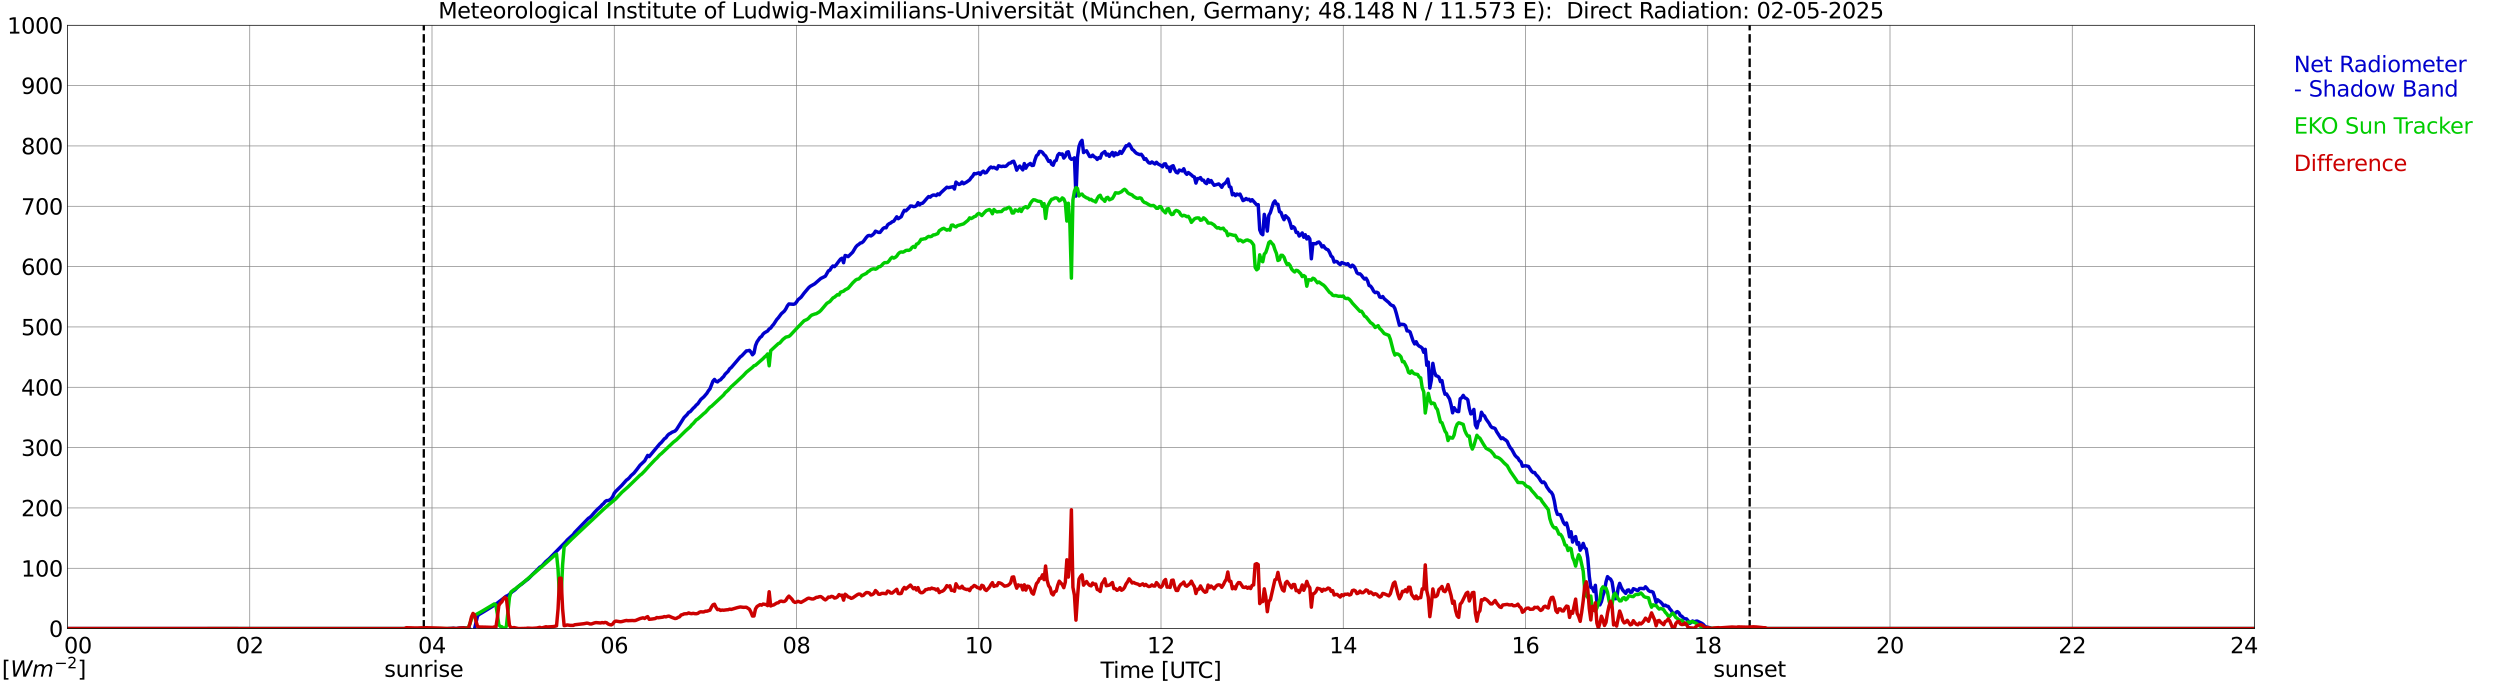 <?xml version="1.0" encoding="utf-8" standalone="no"?>
<!DOCTYPE svg PUBLIC "-//W3C//DTD SVG 1.1//EN"
  "http://www.w3.org/Graphics/SVG/1.1/DTD/svg11.dtd">
<svg xmlns:xlink="http://www.w3.org/1999/xlink" width="1085.4pt" height="296.64pt" viewBox="0 0 1085.4 296.64" xmlns="http://www.w3.org/2000/svg" version="1.1">
 <defs>
  <style type="text/css">*{stroke-linejoin: round; stroke-linecap: butt}</style>
 </defs>
 <g id="figure_1">
  <g id="patch_1">
   <path d="M 0 296.64 
L 1085.4 296.64 
L 1085.4 0 
L 0 0 
z
" style="fill: #ffffff"/>
  </g>
  <g id="axes_1">
   <g id="patch_2">
    <path d="M 29.306 272.909 
L 978.814 272.909 
L 978.814 10.976 
L 29.306 10.976 
z
" style="fill: #ffffff"/>
   </g>
   <g id="patch_3">
    <path d="M 978.814 272.909 
L 978.814 272.909 
L 978.814 10.976 
L 978.814 10.976 
z
" clip-path="url(#p319aa4e46e)" style="fill: #d3d3d3; opacity: 0.25; stroke: #d3d3d3; stroke-linejoin: miter"/>
   </g>
   <g id="matplotlib.axis_1">
    <g id="xtick_1">
     <g id="line2d_1">
      <path d="M 29.306 272.909 
L 29.306 10.976 
" clip-path="url(#p319aa4e46e)" style="fill: none; stroke: #808080; stroke-width: 0.3; stroke-linecap: square"/>
     </g>
     <g id="line2d_2"/>
     <g id="text_1">
      <!--    00 -->
      <g transform="translate(18.733 283.627) scale(0.095 -0.095)">
       <defs>
        <path id="DejaVuSans-20" transform="scale(0.016)"/>
        <path id="DejaVuSans-30" d="M 2034 4250 
Q 1547 4250 1301 3770 
Q 1056 3291 1056 2328 
Q 1056 1369 1301 889 
Q 1547 409 2034 409 
Q 2525 409 2770 889 
Q 3016 1369 3016 2328 
Q 3016 3291 2770 3770 
Q 2525 4250 2034 4250 
z
M 2034 4750 
Q 2819 4750 3233 4129 
Q 3647 3509 3647 2328 
Q 3647 1150 3233 529 
Q 2819 -91 2034 -91 
Q 1250 -91 836 529 
Q 422 1150 422 2328 
Q 422 3509 836 4129 
Q 1250 4750 2034 4750 
z
" transform="scale(0.016)"/>
       </defs>
       <use xlink:href="#DejaVuSans-20"/>
       <use xlink:href="#DejaVuSans-20" transform="translate(31.787 0)"/>
       <use xlink:href="#DejaVuSans-20" transform="translate(63.574 0)"/>
       <use xlink:href="#DejaVuSans-30" transform="translate(95.361 0)"/>
       <use xlink:href="#DejaVuSans-30" transform="translate(158.984 0)"/>
      </g>
     </g>
    </g>
    <g id="xtick_2">
     <g id="line2d_3">
      <path d="M 108.431 272.909 
L 108.431 10.976 
" clip-path="url(#p319aa4e46e)" style="fill: none; stroke: #808080; stroke-width: 0.3; stroke-linecap: square"/>
     </g>
     <g id="line2d_4"/>
     <g id="text_2">
      <!-- 02 -->
      <g transform="translate(102.387 283.627) scale(0.095 -0.095)">
       <defs>
        <path id="DejaVuSans-32" d="M 1228 531 
L 3431 531 
L 3431 0 
L 469 0 
L 469 531 
Q 828 903 1448 1529 
Q 2069 2156 2228 2338 
Q 2531 2678 2651 2914 
Q 2772 3150 2772 3378 
Q 2772 3750 2511 3984 
Q 2250 4219 1831 4219 
Q 1534 4219 1204 4116 
Q 875 4013 500 3803 
L 500 4441 
Q 881 4594 1212 4672 
Q 1544 4750 1819 4750 
Q 2544 4750 2975 4387 
Q 3406 4025 3406 3419 
Q 3406 3131 3298 2873 
Q 3191 2616 2906 2266 
Q 2828 2175 2409 1742 
Q 1991 1309 1228 531 
z
" transform="scale(0.016)"/>
       </defs>
       <use xlink:href="#DejaVuSans-30"/>
       <use xlink:href="#DejaVuSans-32" transform="translate(63.623 0)"/>
      </g>
     </g>
    </g>
    <g id="xtick_3">
     <g id="line2d_5">
      <path d="M 187.557 272.909 
L 187.557 10.976 
" clip-path="url(#p319aa4e46e)" style="fill: none; stroke: #808080; stroke-width: 0.3; stroke-linecap: square"/>
     </g>
     <g id="line2d_6"/>
     <g id="text_3">
      <!-- 04 -->
      <g transform="translate(181.513 283.627) scale(0.095 -0.095)">
       <defs>
        <path id="DejaVuSans-34" d="M 2419 4116 
L 825 1625 
L 2419 1625 
L 2419 4116 
z
M 2253 4666 
L 3047 4666 
L 3047 1625 
L 3713 1625 
L 3713 1100 
L 3047 1100 
L 3047 0 
L 2419 0 
L 2419 1100 
L 313 1100 
L 313 1709 
L 2253 4666 
z
" transform="scale(0.016)"/>
       </defs>
       <use xlink:href="#DejaVuSans-30"/>
       <use xlink:href="#DejaVuSans-34" transform="translate(63.623 0)"/>
      </g>
     </g>
    </g>
    <g id="xtick_4">
     <g id="line2d_7">
      <path d="M 266.683 272.909 
L 266.683 10.976 
" clip-path="url(#p319aa4e46e)" style="fill: none; stroke: #808080; stroke-width: 0.3; stroke-linecap: square"/>
     </g>
     <g id="line2d_8"/>
     <g id="text_4">
      <!-- 06 -->
      <g transform="translate(260.638 283.627) scale(0.095 -0.095)">
       <defs>
        <path id="DejaVuSans-36" d="M 2113 2584 
Q 1688 2584 1439 2293 
Q 1191 2003 1191 1497 
Q 1191 994 1439 701 
Q 1688 409 2113 409 
Q 2538 409 2786 701 
Q 3034 994 3034 1497 
Q 3034 2003 2786 2293 
Q 2538 2584 2113 2584 
z
M 3366 4563 
L 3366 3988 
Q 3128 4100 2886 4159 
Q 2644 4219 2406 4219 
Q 1781 4219 1451 3797 
Q 1122 3375 1075 2522 
Q 1259 2794 1537 2939 
Q 1816 3084 2150 3084 
Q 2853 3084 3261 2657 
Q 3669 2231 3669 1497 
Q 3669 778 3244 343 
Q 2819 -91 2113 -91 
Q 1303 -91 875 529 
Q 447 1150 447 2328 
Q 447 3434 972 4092 
Q 1497 4750 2381 4750 
Q 2619 4750 2861 4703 
Q 3103 4656 3366 4563 
z
" transform="scale(0.016)"/>
       </defs>
       <use xlink:href="#DejaVuSans-30"/>
       <use xlink:href="#DejaVuSans-36" transform="translate(63.623 0)"/>
      </g>
     </g>
    </g>
    <g id="xtick_5">
     <g id="line2d_9">
      <path d="M 345.808 272.909 
L 345.808 10.976 
" clip-path="url(#p319aa4e46e)" style="fill: none; stroke: #808080; stroke-width: 0.3; stroke-linecap: square"/>
     </g>
     <g id="line2d_10"/>
     <g id="text_5">
      <!-- 08 -->
      <g transform="translate(339.764 283.627) scale(0.095 -0.095)">
       <defs>
        <path id="DejaVuSans-38" d="M 2034 2216 
Q 1584 2216 1326 1975 
Q 1069 1734 1069 1313 
Q 1069 891 1326 650 
Q 1584 409 2034 409 
Q 2484 409 2743 651 
Q 3003 894 3003 1313 
Q 3003 1734 2745 1975 
Q 2488 2216 2034 2216 
z
M 1403 2484 
Q 997 2584 770 2862 
Q 544 3141 544 3541 
Q 544 4100 942 4425 
Q 1341 4750 2034 4750 
Q 2731 4750 3128 4425 
Q 3525 4100 3525 3541 
Q 3525 3141 3298 2862 
Q 3072 2584 2669 2484 
Q 3125 2378 3379 2068 
Q 3634 1759 3634 1313 
Q 3634 634 3220 271 
Q 2806 -91 2034 -91 
Q 1263 -91 848 271 
Q 434 634 434 1313 
Q 434 1759 690 2068 
Q 947 2378 1403 2484 
z
M 1172 3481 
Q 1172 3119 1398 2916 
Q 1625 2713 2034 2713 
Q 2441 2713 2670 2916 
Q 2900 3119 2900 3481 
Q 2900 3844 2670 4047 
Q 2441 4250 2034 4250 
Q 1625 4250 1398 4047 
Q 1172 3844 1172 3481 
z
" transform="scale(0.016)"/>
       </defs>
       <use xlink:href="#DejaVuSans-30"/>
       <use xlink:href="#DejaVuSans-38" transform="translate(63.623 0)"/>
      </g>
     </g>
    </g>
    <g id="xtick_6">
     <g id="line2d_11">
      <path d="M 424.934 272.909 
L 424.934 10.976 
" clip-path="url(#p319aa4e46e)" style="fill: none; stroke: #808080; stroke-width: 0.3; stroke-linecap: square"/>
     </g>
     <g id="line2d_12"/>
     <g id="text_6">
      <!-- 10 -->
      <g transform="translate(418.89 283.627) scale(0.095 -0.095)">
       <defs>
        <path id="DejaVuSans-31" d="M 794 531 
L 1825 531 
L 1825 4091 
L 703 3866 
L 703 4441 
L 1819 4666 
L 2450 4666 
L 2450 531 
L 3481 531 
L 3481 0 
L 794 0 
L 794 531 
z
" transform="scale(0.016)"/>
       </defs>
       <use xlink:href="#DejaVuSans-31"/>
       <use xlink:href="#DejaVuSans-30" transform="translate(63.623 0)"/>
      </g>
     </g>
    </g>
    <g id="xtick_7">
     <g id="line2d_13">
      <path d="M 504.06 272.909 
L 504.06 10.976 
" clip-path="url(#p319aa4e46e)" style="fill: none; stroke: #808080; stroke-width: 0.3; stroke-linecap: square"/>
     </g>
     <g id="line2d_14"/>
     <g id="text_7">
      <!-- 12 -->
      <g transform="translate(498.015 283.627) scale(0.095 -0.095)">
       <use xlink:href="#DejaVuSans-31"/>
       <use xlink:href="#DejaVuSans-32" transform="translate(63.623 0)"/>
      </g>
     </g>
    </g>
    <g id="xtick_8">
     <g id="line2d_15">
      <path d="M 583.185 272.909 
L 583.185 10.976 
" clip-path="url(#p319aa4e46e)" style="fill: none; stroke: #808080; stroke-width: 0.3; stroke-linecap: square"/>
     </g>
     <g id="line2d_16"/>
     <g id="text_8">
      <!-- 14 -->
      <g transform="translate(577.141 283.627) scale(0.095 -0.095)">
       <use xlink:href="#DejaVuSans-31"/>
       <use xlink:href="#DejaVuSans-34" transform="translate(63.623 0)"/>
      </g>
     </g>
    </g>
    <g id="xtick_9">
     <g id="line2d_17">
      <path d="M 662.311 272.909 
L 662.311 10.976 
" clip-path="url(#p319aa4e46e)" style="fill: none; stroke: #808080; stroke-width: 0.3; stroke-linecap: square"/>
     </g>
     <g id="line2d_18"/>
     <g id="text_9">
      <!-- 16 -->
      <g transform="translate(656.267 283.627) scale(0.095 -0.095)">
       <use xlink:href="#DejaVuSans-31"/>
       <use xlink:href="#DejaVuSans-36" transform="translate(63.623 0)"/>
      </g>
     </g>
    </g>
    <g id="xtick_10">
     <g id="line2d_19">
      <path d="M 741.437 272.909 
L 741.437 10.976 
" clip-path="url(#p319aa4e46e)" style="fill: none; stroke: #808080; stroke-width: 0.3; stroke-linecap: square"/>
     </g>
     <g id="line2d_20"/>
     <g id="text_10">
      <!-- 18 -->
      <g transform="translate(735.392 283.627) scale(0.095 -0.095)">
       <use xlink:href="#DejaVuSans-31"/>
       <use xlink:href="#DejaVuSans-38" transform="translate(63.623 0)"/>
      </g>
     </g>
    </g>
    <g id="xtick_11">
     <g id="line2d_21">
      <path d="M 820.562 272.909 
L 820.562 10.976 
" clip-path="url(#p319aa4e46e)" style="fill: none; stroke: #808080; stroke-width: 0.3; stroke-linecap: square"/>
     </g>
     <g id="line2d_22"/>
     <g id="text_11">
      <!-- 20 -->
      <g transform="translate(814.518 283.627) scale(0.095 -0.095)">
       <use xlink:href="#DejaVuSans-32"/>
       <use xlink:href="#DejaVuSans-30" transform="translate(63.623 0)"/>
      </g>
     </g>
    </g>
    <g id="xtick_12">
     <g id="line2d_23">
      <path d="M 899.688 272.909 
L 899.688 10.976 
" clip-path="url(#p319aa4e46e)" style="fill: none; stroke: #808080; stroke-width: 0.3; stroke-linecap: square"/>
     </g>
     <g id="line2d_24"/>
     <g id="text_12">
      <!-- 22 -->
      <g transform="translate(893.644 283.627) scale(0.095 -0.095)">
       <use xlink:href="#DejaVuSans-32"/>
       <use xlink:href="#DejaVuSans-32" transform="translate(63.623 0)"/>
      </g>
     </g>
    </g>
    <g id="xtick_13">
     <g id="line2d_25">
      <path d="M 978.814 272.909 
L 978.814 10.976 
" clip-path="url(#p319aa4e46e)" style="fill: none; stroke: #808080; stroke-width: 0.3; stroke-linecap: square"/>
     </g>
     <g id="line2d_26"/>
     <g id="text_13">
      <!-- 24    -->
      <g transform="translate(968.241 283.627) scale(0.095 -0.095)">
       <use xlink:href="#DejaVuSans-32"/>
       <use xlink:href="#DejaVuSans-34" transform="translate(63.623 0)"/>
       <use xlink:href="#DejaVuSans-20" transform="translate(127.246 0)"/>
       <use xlink:href="#DejaVuSans-20" transform="translate(159.033 0)"/>
       <use xlink:href="#DejaVuSans-20" transform="translate(190.82 0)"/>
      </g>
     </g>
    </g>
    <g id="text_14">
     <!-- Time [UTC] -->
     <g transform="translate(477.806 294.322) scale(0.095 -0.095)">
      <defs>
       <path id="DejaVuSans-54" d="M -19 4666 
L 3928 4666 
L 3928 4134 
L 2272 4134 
L 2272 0 
L 1638 0 
L 1638 4134 
L -19 4134 
L -19 4666 
z
" transform="scale(0.016)"/>
       <path id="DejaVuSans-69" d="M 603 3500 
L 1178 3500 
L 1178 0 
L 603 0 
L 603 3500 
z
M 603 4863 
L 1178 4863 
L 1178 4134 
L 603 4134 
L 603 4863 
z
" transform="scale(0.016)"/>
       <path id="DejaVuSans-6d" d="M 3328 2828 
Q 3544 3216 3844 3400 
Q 4144 3584 4550 3584 
Q 5097 3584 5394 3201 
Q 5691 2819 5691 2113 
L 5691 0 
L 5113 0 
L 5113 2094 
Q 5113 2597 4934 2840 
Q 4756 3084 4391 3084 
Q 3944 3084 3684 2787 
Q 3425 2491 3425 1978 
L 3425 0 
L 2847 0 
L 2847 2094 
Q 2847 2600 2669 2842 
Q 2491 3084 2119 3084 
Q 1678 3084 1418 2786 
Q 1159 2488 1159 1978 
L 1159 0 
L 581 0 
L 581 3500 
L 1159 3500 
L 1159 2956 
Q 1356 3278 1631 3431 
Q 1906 3584 2284 3584 
Q 2666 3584 2933 3390 
Q 3200 3197 3328 2828 
z
" transform="scale(0.016)"/>
       <path id="DejaVuSans-65" d="M 3597 1894 
L 3597 1613 
L 953 1613 
Q 991 1019 1311 708 
Q 1631 397 2203 397 
Q 2534 397 2845 478 
Q 3156 559 3463 722 
L 3463 178 
Q 3153 47 2828 -22 
Q 2503 -91 2169 -91 
Q 1331 -91 842 396 
Q 353 884 353 1716 
Q 353 2575 817 3079 
Q 1281 3584 2069 3584 
Q 2775 3584 3186 3129 
Q 3597 2675 3597 1894 
z
M 3022 2063 
Q 3016 2534 2758 2815 
Q 2500 3097 2075 3097 
Q 1594 3097 1305 2825 
Q 1016 2553 972 2059 
L 3022 2063 
z
" transform="scale(0.016)"/>
       <path id="DejaVuSans-5b" d="M 550 4863 
L 1875 4863 
L 1875 4416 
L 1125 4416 
L 1125 -397 
L 1875 -397 
L 1875 -844 
L 550 -844 
L 550 4863 
z
" transform="scale(0.016)"/>
       <path id="DejaVuSans-55" d="M 556 4666 
L 1191 4666 
L 1191 1831 
Q 1191 1081 1462 751 
Q 1734 422 2344 422 
Q 2950 422 3222 751 
Q 3494 1081 3494 1831 
L 3494 4666 
L 4128 4666 
L 4128 1753 
Q 4128 841 3676 375 
Q 3225 -91 2344 -91 
Q 1459 -91 1007 375 
Q 556 841 556 1753 
L 556 4666 
z
" transform="scale(0.016)"/>
       <path id="DejaVuSans-43" d="M 4122 4306 
L 4122 3641 
Q 3803 3938 3442 4084 
Q 3081 4231 2675 4231 
Q 1875 4231 1450 3742 
Q 1025 3253 1025 2328 
Q 1025 1406 1450 917 
Q 1875 428 2675 428 
Q 3081 428 3442 575 
Q 3803 722 4122 1019 
L 4122 359 
Q 3791 134 3420 21 
Q 3050 -91 2638 -91 
Q 1578 -91 968 557 
Q 359 1206 359 2328 
Q 359 3453 968 4101 
Q 1578 4750 2638 4750 
Q 3056 4750 3426 4639 
Q 3797 4528 4122 4306 
z
" transform="scale(0.016)"/>
       <path id="DejaVuSans-5d" d="M 1947 4863 
L 1947 -844 
L 622 -844 
L 622 -397 
L 1369 -397 
L 1369 4416 
L 622 4416 
L 622 4863 
L 1947 4863 
z
" transform="scale(0.016)"/>
      </defs>
      <use xlink:href="#DejaVuSans-54"/>
      <use xlink:href="#DejaVuSans-69" transform="translate(57.959 0)"/>
      <use xlink:href="#DejaVuSans-6d" transform="translate(85.742 0)"/>
      <use xlink:href="#DejaVuSans-65" transform="translate(183.154 0)"/>
      <use xlink:href="#DejaVuSans-20" transform="translate(244.678 0)"/>
      <use xlink:href="#DejaVuSans-5b" transform="translate(276.465 0)"/>
      <use xlink:href="#DejaVuSans-55" transform="translate(315.479 0)"/>
      <use xlink:href="#DejaVuSans-54" transform="translate(388.672 0)"/>
      <use xlink:href="#DejaVuSans-43" transform="translate(443.881 0)"/>
      <use xlink:href="#DejaVuSans-5d" transform="translate(513.705 0)"/>
     </g>
    </g>
   </g>
   <g id="matplotlib.axis_2">
    <g id="ytick_1">
     <g id="line2d_27">
      <path d="M 29.306 272.909 
L 978.814 272.909 
" clip-path="url(#p319aa4e46e)" style="fill: none; stroke: #808080; stroke-width: 0.3; stroke-linecap: square"/>
     </g>
     <g id="line2d_28"/>
     <g id="text_15">
      <!-- 0 -->
      <g transform="translate(21.261 276.518) scale(0.095 -0.095)">
       <use xlink:href="#DejaVuSans-30"/>
      </g>
     </g>
    </g>
    <g id="ytick_2">
     <g id="line2d_29">
      <path d="M 29.306 246.715 
L 978.814 246.715 
" clip-path="url(#p319aa4e46e)" style="fill: none; stroke: #808080; stroke-width: 0.3; stroke-linecap: square"/>
     </g>
     <g id="line2d_30"/>
     <g id="text_16">
      <!-- 100 -->
      <g transform="translate(9.173 250.325) scale(0.095 -0.095)">
       <use xlink:href="#DejaVuSans-31"/>
       <use xlink:href="#DejaVuSans-30" transform="translate(63.623 0)"/>
       <use xlink:href="#DejaVuSans-30" transform="translate(127.246 0)"/>
      </g>
     </g>
    </g>
    <g id="ytick_3">
     <g id="line2d_31">
      <path d="M 29.306 220.522 
L 978.814 220.522 
" clip-path="url(#p319aa4e46e)" style="fill: none; stroke: #808080; stroke-width: 0.3; stroke-linecap: square"/>
     </g>
     <g id="line2d_32"/>
     <g id="text_17">
      <!-- 200 -->
      <g transform="translate(9.173 224.131) scale(0.095 -0.095)">
       <use xlink:href="#DejaVuSans-32"/>
       <use xlink:href="#DejaVuSans-30" transform="translate(63.623 0)"/>
       <use xlink:href="#DejaVuSans-30" transform="translate(127.246 0)"/>
      </g>
     </g>
    </g>
    <g id="ytick_4">
     <g id="line2d_33">
      <path d="M 29.306 194.329 
L 978.814 194.329 
" clip-path="url(#p319aa4e46e)" style="fill: none; stroke: #808080; stroke-width: 0.3; stroke-linecap: square"/>
     </g>
     <g id="line2d_34"/>
     <g id="text_18">
      <!-- 300 -->
      <g transform="translate(9.173 197.938) scale(0.095 -0.095)">
       <defs>
        <path id="DejaVuSans-33" d="M 2597 2516 
Q 3050 2419 3304 2112 
Q 3559 1806 3559 1356 
Q 3559 666 3084 287 
Q 2609 -91 1734 -91 
Q 1441 -91 1130 -33 
Q 819 25 488 141 
L 488 750 
Q 750 597 1062 519 
Q 1375 441 1716 441 
Q 2309 441 2620 675 
Q 2931 909 2931 1356 
Q 2931 1769 2642 2001 
Q 2353 2234 1838 2234 
L 1294 2234 
L 1294 2753 
L 1863 2753 
Q 2328 2753 2575 2939 
Q 2822 3125 2822 3475 
Q 2822 3834 2567 4026 
Q 2313 4219 1838 4219 
Q 1578 4219 1281 4162 
Q 984 4106 628 3988 
L 628 4550 
Q 988 4650 1302 4700 
Q 1616 4750 1894 4750 
Q 2613 4750 3031 4423 
Q 3450 4097 3450 3541 
Q 3450 3153 3228 2886 
Q 3006 2619 2597 2516 
z
" transform="scale(0.016)"/>
       </defs>
       <use xlink:href="#DejaVuSans-33"/>
       <use xlink:href="#DejaVuSans-30" transform="translate(63.623 0)"/>
       <use xlink:href="#DejaVuSans-30" transform="translate(127.246 0)"/>
      </g>
     </g>
    </g>
    <g id="ytick_5">
     <g id="line2d_35">
      <path d="M 29.306 168.136 
L 978.814 168.136 
" clip-path="url(#p319aa4e46e)" style="fill: none; stroke: #808080; stroke-width: 0.3; stroke-linecap: square"/>
     </g>
     <g id="line2d_36"/>
     <g id="text_19">
      <!-- 400 -->
      <g transform="translate(9.173 171.745) scale(0.095 -0.095)">
       <use xlink:href="#DejaVuSans-34"/>
       <use xlink:href="#DejaVuSans-30" transform="translate(63.623 0)"/>
       <use xlink:href="#DejaVuSans-30" transform="translate(127.246 0)"/>
      </g>
     </g>
    </g>
    <g id="ytick_6">
     <g id="line2d_37">
      <path d="M 29.306 141.942 
L 978.814 141.942 
" clip-path="url(#p319aa4e46e)" style="fill: none; stroke: #808080; stroke-width: 0.3; stroke-linecap: square"/>
     </g>
     <g id="line2d_38"/>
     <g id="text_20">
      <!-- 500 -->
      <g transform="translate(9.173 145.551) scale(0.095 -0.095)">
       <defs>
        <path id="DejaVuSans-35" d="M 691 4666 
L 3169 4666 
L 3169 4134 
L 1269 4134 
L 1269 2991 
Q 1406 3038 1543 3061 
Q 1681 3084 1819 3084 
Q 2600 3084 3056 2656 
Q 3513 2228 3513 1497 
Q 3513 744 3044 326 
Q 2575 -91 1722 -91 
Q 1428 -91 1123 -41 
Q 819 9 494 109 
L 494 744 
Q 775 591 1075 516 
Q 1375 441 1709 441 
Q 2250 441 2565 725 
Q 2881 1009 2881 1497 
Q 2881 1984 2565 2268 
Q 2250 2553 1709 2553 
Q 1456 2553 1204 2497 
Q 953 2441 691 2322 
L 691 4666 
z
" transform="scale(0.016)"/>
       </defs>
       <use xlink:href="#DejaVuSans-35"/>
       <use xlink:href="#DejaVuSans-30" transform="translate(63.623 0)"/>
       <use xlink:href="#DejaVuSans-30" transform="translate(127.246 0)"/>
      </g>
     </g>
    </g>
    <g id="ytick_7">
     <g id="line2d_39">
      <path d="M 29.306 115.749 
L 978.814 115.749 
" clip-path="url(#p319aa4e46e)" style="fill: none; stroke: #808080; stroke-width: 0.3; stroke-linecap: square"/>
     </g>
     <g id="line2d_40"/>
     <g id="text_21">
      <!-- 600 -->
      <g transform="translate(9.173 119.358) scale(0.095 -0.095)">
       <use xlink:href="#DejaVuSans-36"/>
       <use xlink:href="#DejaVuSans-30" transform="translate(63.623 0)"/>
       <use xlink:href="#DejaVuSans-30" transform="translate(127.246 0)"/>
      </g>
     </g>
    </g>
    <g id="ytick_8">
     <g id="line2d_41">
      <path d="M 29.306 89.556 
L 978.814 89.556 
" clip-path="url(#p319aa4e46e)" style="fill: none; stroke: #808080; stroke-width: 0.3; stroke-linecap: square"/>
     </g>
     <g id="line2d_42"/>
     <g id="text_22">
      <!-- 700 -->
      <g transform="translate(9.173 93.165) scale(0.095 -0.095)">
       <defs>
        <path id="DejaVuSans-37" d="M 525 4666 
L 3525 4666 
L 3525 4397 
L 1831 0 
L 1172 0 
L 2766 4134 
L 525 4134 
L 525 4666 
z
" transform="scale(0.016)"/>
       </defs>
       <use xlink:href="#DejaVuSans-37"/>
       <use xlink:href="#DejaVuSans-30" transform="translate(63.623 0)"/>
       <use xlink:href="#DejaVuSans-30" transform="translate(127.246 0)"/>
      </g>
     </g>
    </g>
    <g id="ytick_9">
     <g id="line2d_43">
      <path d="M 29.306 63.362 
L 978.814 63.362 
" clip-path="url(#p319aa4e46e)" style="fill: none; stroke: #808080; stroke-width: 0.3; stroke-linecap: square"/>
     </g>
     <g id="line2d_44"/>
     <g id="text_23">
      <!-- 800 -->
      <g transform="translate(9.173 66.972) scale(0.095 -0.095)">
       <use xlink:href="#DejaVuSans-38"/>
       <use xlink:href="#DejaVuSans-30" transform="translate(63.623 0)"/>
       <use xlink:href="#DejaVuSans-30" transform="translate(127.246 0)"/>
      </g>
     </g>
    </g>
    <g id="ytick_10">
     <g id="line2d_45">
      <path d="M 29.306 37.169 
L 978.814 37.169 
" clip-path="url(#p319aa4e46e)" style="fill: none; stroke: #808080; stroke-width: 0.3; stroke-linecap: square"/>
     </g>
     <g id="line2d_46"/>
     <g id="text_24">
      <!-- 900 -->
      <g transform="translate(9.173 40.778) scale(0.095 -0.095)">
       <defs>
        <path id="DejaVuSans-39" d="M 703 97 
L 703 672 
Q 941 559 1184 500 
Q 1428 441 1663 441 
Q 2288 441 2617 861 
Q 2947 1281 2994 2138 
Q 2813 1869 2534 1725 
Q 2256 1581 1919 1581 
Q 1219 1581 811 2004 
Q 403 2428 403 3163 
Q 403 3881 828 4315 
Q 1253 4750 1959 4750 
Q 2769 4750 3195 4129 
Q 3622 3509 3622 2328 
Q 3622 1225 3098 567 
Q 2575 -91 1691 -91 
Q 1453 -91 1209 -44 
Q 966 3 703 97 
z
M 1959 2075 
Q 2384 2075 2632 2365 
Q 2881 2656 2881 3163 
Q 2881 3666 2632 3958 
Q 2384 4250 1959 4250 
Q 1534 4250 1286 3958 
Q 1038 3666 1038 3163 
Q 1038 2656 1286 2365 
Q 1534 2075 1959 2075 
z
" transform="scale(0.016)"/>
       </defs>
       <use xlink:href="#DejaVuSans-39"/>
       <use xlink:href="#DejaVuSans-30" transform="translate(63.623 0)"/>
       <use xlink:href="#DejaVuSans-30" transform="translate(127.246 0)"/>
      </g>
     </g>
    </g>
    <g id="ytick_11">
     <g id="line2d_47">
      <path d="M 29.306 10.976 
L 978.814 10.976 
" clip-path="url(#p319aa4e46e)" style="fill: none; stroke: #808080; stroke-width: 0.3; stroke-linecap: square"/>
     </g>
     <g id="line2d_48"/>
     <g id="text_25">
      <!-- 1000 -->
      <g transform="translate(3.128 14.585) scale(0.095 -0.095)">
       <use xlink:href="#DejaVuSans-31"/>
       <use xlink:href="#DejaVuSans-30" transform="translate(63.623 0)"/>
       <use xlink:href="#DejaVuSans-30" transform="translate(127.246 0)"/>
       <use xlink:href="#DejaVuSans-30" transform="translate(190.869 0)"/>
      </g>
     </g>
    </g>
   </g>
   <g id="line2d_49">
    <path d="M 183.996 272.909 
L 183.996 10.976 
" clip-path="url(#p319aa4e46e)" style="fill: none; stroke-dasharray: 3.7,1.6; stroke-dashoffset: 0; stroke: #000000"/>
   </g>
   <g id="line2d_50">
    <path d="M 759.636 272.909 
L 759.636 10.976 
" clip-path="url(#p319aa4e46e)" style="fill: none; stroke-dasharray: 3.7,1.6; stroke-dashoffset: 0; stroke: #000000"/>
   </g>
   <g id="line2d_51">
    <path d="M 29.306 272.909 
L 175.688 272.909 
L 176.348 273.294 
L 179.645 273.181 
L 181.623 273.181 
L 182.941 273.252 
L 183.601 273.2 
L 184.92 273.299 
L 191.513 273.09 
L 192.832 273.016 
L 194.151 272.945 
L 196.129 272.833 
L 196.788 272.77 
L 198.107 272.901 
L 199.426 272.676 
L 201.404 272.571 
L 202.063 272.652 
L 203.382 272.621 
L 204.042 273.071 
L 204.701 273.778 
L 205.36 274.09 
L 206.02 273.042 
L 207.339 267.392 
L 207.998 266.782 
L 209.317 266.002 
L 211.295 264.802 
L 212.614 263.993 
L 215.251 262.337 
L 219.867 258.788 
L 220.526 258.565 
L 221.845 257.397 
L 222.504 256.808 
L 223.164 256.412 
L 223.823 255.867 
L 224.482 255.126 
L 225.801 254.031 
L 226.461 253.607 
L 228.439 251.972 
L 229.098 251.535 
L 229.757 250.938 
L 231.076 249.518 
L 233.714 246.922 
L 234.373 246.226 
L 235.033 245.888 
L 235.692 245.262 
L 237.011 243.769 
L 238.329 242.666 
L 245.583 235.266 
L 246.242 234.465 
L 247.561 233.26 
L 248.88 232.084 
L 249.539 231.141 
L 254.814 225.68 
L 255.473 225.02 
L 256.133 224.616 
L 256.792 224.006 
L 258.111 222.466 
L 259.43 221.077 
L 260.748 219.93 
L 261.408 219.152 
L 262.067 218.613 
L 262.726 217.761 
L 263.386 217.324 
L 264.045 217.342 
L 264.705 217.046 
L 265.364 216.525 
L 266.023 215.616 
L 266.683 214.131 
L 267.342 213.311 
L 269.98 210.708 
L 271.958 208.46 
L 272.617 208.002 
L 273.277 207.376 
L 273.936 206.545 
L 275.255 205.377 
L 276.573 203.724 
L 277.892 201.954 
L 279.87 200.11 
L 281.189 197.718 
L 281.849 198.234 
L 283.167 196.634 
L 286.464 192.681 
L 287.124 192.113 
L 288.442 190.512 
L 289.102 190.086 
L 289.761 189.124 
L 290.42 188.475 
L 291.08 188.142 
L 291.739 187.671 
L 293.058 187.149 
L 293.717 186.471 
L 297.014 181.258 
L 298.333 179.954 
L 298.992 179.029 
L 299.652 178.744 
L 300.971 177.238 
L 301.63 176.659 
L 302.289 175.857 
L 302.949 175.331 
L 304.267 173.437 
L 305.586 172.29 
L 306.905 170.752 
L 307.564 169.668 
L 308.224 168.838 
L 309.543 165.472 
L 310.202 164.733 
L 310.861 165.563 
L 311.521 165.794 
L 312.18 165.178 
L 312.839 164.885 
L 313.499 164.104 
L 314.158 163.505 
L 314.818 162.462 
L 316.136 161.197 
L 316.796 160.102 
L 317.455 159.604 
L 321.411 154.945 
L 322.071 154.468 
L 324.049 152.341 
L 324.708 152.296 
L 325.368 152.11 
L 326.027 152.862 
L 326.686 154.028 
L 327.346 153.318 
L 328.005 150.06 
L 328.665 148.425 
L 329.983 146.513 
L 330.643 146.06 
L 331.302 145.036 
L 331.961 144.449 
L 333.28 143.697 
L 333.94 142.817 
L 334.599 142.432 
L 335.258 141.5 
L 335.918 140.761 
L 337.236 138.723 
L 337.896 138.005 
L 339.215 136.222 
L 340.533 135.066 
L 341.193 134.084 
L 341.852 132.796 
L 342.512 131.965 
L 344.49 132.107 
L 345.149 131.905 
L 345.808 131.145 
L 346.468 130.132 
L 347.787 129.037 
L 349.105 127.264 
L 351.083 124.924 
L 351.743 124.338 
L 353.721 123.211 
L 356.359 120.901 
L 358.337 119.919 
L 359.655 117.598 
L 360.315 117.294 
L 360.974 116.152 
L 361.634 115.471 
L 362.293 115.765 
L 362.952 115.076 
L 364.271 113.313 
L 364.93 112.483 
L 365.59 112.108 
L 366.249 114.054 
L 366.909 110.922 
L 367.568 111.076 
L 368.227 111.419 
L 370.206 109.486 
L 371.524 107.278 
L 372.184 106.529 
L 372.843 106.123 
L 373.502 105.523 
L 374.162 105.382 
L 374.821 104.845 
L 376.14 103.043 
L 376.799 102.364 
L 377.459 102.202 
L 378.118 102.443 
L 378.777 102.011 
L 379.437 101.411 
L 380.096 100.366 
L 381.415 100.903 
L 382.074 100.892 
L 383.393 99.2 
L 384.053 98.815 
L 384.712 98.896 
L 385.371 97.631 
L 386.031 97.125 
L 386.69 96.819 
L 387.349 96.272 
L 388.009 96.062 
L 389.328 94.126 
L 389.987 94.946 
L 391.306 94.074 
L 391.965 92.513 
L 392.624 91.318 
L 393.284 91.541 
L 394.603 90.286 
L 395.262 89.446 
L 395.921 89.456 
L 396.581 89.708 
L 397.24 89.647 
L 397.899 89.26 
L 398.559 87.976 
L 399.218 88.937 
L 399.878 88.338 
L 400.537 88.249 
L 401.196 87.56 
L 402.515 86.03 
L 403.175 85.341 
L 403.834 85.606 
L 404.493 85.006 
L 405.153 84.671 
L 405.812 84.692 
L 406.471 84.922 
L 407.131 84.176 
L 407.79 84.55 
L 408.45 83.709 
L 411.087 81.279 
L 411.746 81.48 
L 413.725 81.074 
L 414.384 82.075 
L 415.043 79.057 
L 415.703 79.644 
L 416.362 80.081 
L 417.022 79.835 
L 417.681 79.036 
L 418.34 79.775 
L 419.659 79.036 
L 420.978 78.104 
L 421.637 77.164 
L 422.297 76.464 
L 422.956 75.341 
L 423.615 75.482 
L 424.934 75.016 
L 425.593 75.765 
L 426.253 74.772 
L 426.912 74.295 
L 427.572 75.076 
L 428.231 74.903 
L 429.55 73.067 
L 430.209 72.499 
L 430.869 72.855 
L 431.528 72.658 
L 432.847 73.376 
L 433.506 71.969 
L 434.825 72.341 
L 435.484 72.148 
L 436.144 72.268 
L 436.803 72.137 
L 438.122 70.856 
L 438.781 70.783 
L 439.44 70.173 
L 440.1 70.002 
L 440.759 71.634 
L 441.419 73.874 
L 442.078 72.698 
L 442.737 72.098 
L 444.056 73.756 
L 444.716 71.013 
L 445.375 73.02 
L 446.034 71.844 
L 447.353 70.958 
L 448.012 71.857 
L 448.672 71.768 
L 449.331 69.416 
L 449.991 67.6 
L 450.65 67.095 
L 451.309 65.754 
L 451.969 65.743 
L 452.628 66.199 
L 453.287 67.142 
L 453.947 67.666 
L 455.266 70.052 
L 455.925 69.774 
L 456.584 71.322 
L 457.244 71.749 
L 457.903 69.947 
L 458.563 69.654 
L 459.222 67.404 
L 459.881 66.642 
L 460.541 66.977 
L 461.2 66.828 
L 461.859 68.625 
L 462.519 67.823 
L 463.178 66.102 
L 463.838 65.879 
L 464.497 68.512 
L 465.156 69.162 
L 465.816 68.968 
L 466.475 68.528 
L 467.134 85.139 
L 467.794 68.334 
L 468.453 63.58 
L 469.113 61.783 
L 469.772 60.934 
L 470.431 66.233 
L 471.091 65.72 
L 471.75 65.471 
L 473.069 67.925 
L 473.728 67.991 
L 474.388 67.354 
L 475.047 68.072 
L 475.706 68.389 
L 476.366 69.23 
L 477.025 68.441 
L 477.685 68.664 
L 478.344 66.767 
L 479.663 65.806 
L 480.322 67.333 
L 480.981 66.898 
L 481.641 67.894 
L 482.3 66.93 
L 482.96 66.17 
L 483.619 67.7 
L 484.278 66.364 
L 484.938 67.134 
L 485.597 66.901 
L 486.256 65.749 
L 486.916 66.592 
L 487.575 65.568 
L 488.894 63.286 
L 489.553 63.315 
L 490.213 62.506 
L 490.872 63.509 
L 491.532 64.84 
L 492.191 65.285 
L 492.85 66.063 
L 493.51 66.621 
L 494.828 67.139 
L 495.488 66.985 
L 496.147 67.836 
L 496.807 69.193 
L 497.466 68.886 
L 498.125 69.921 
L 498.785 70.699 
L 499.444 70.838 
L 500.103 70.314 
L 501.422 71.184 
L 502.082 70.455 
L 502.741 71.152 
L 504.06 71.865 
L 504.719 72.42 
L 505.379 71.194 
L 506.038 71.121 
L 506.697 72.75 
L 507.357 72.538 
L 508.016 74.463 
L 508.675 72.229 
L 509.335 71.943 
L 509.994 73.614 
L 510.654 74.798 
L 511.313 75.063 
L 511.972 73.827 
L 513.291 74.222 
L 513.95 73.266 
L 514.61 74.971 
L 515.269 75.691 
L 515.929 74.914 
L 517.247 75.951 
L 517.907 76.564 
L 518.566 76.854 
L 519.226 79.492 
L 519.885 77.546 
L 520.544 77.546 
L 521.204 77.103 
L 521.863 78.222 
L 522.522 78.217 
L 523.182 79.27 
L 523.841 79.715 
L 524.501 77.944 
L 525.16 79.107 
L 525.819 78.387 
L 526.479 79.539 
L 527.138 80.451 
L 529.116 79.856 
L 529.776 80.453 
L 530.435 81.313 
L 531.094 80.095 
L 531.754 79.665 
L 532.413 78.979 
L 533.073 77.737 
L 533.732 81.027 
L 534.391 81.292 
L 535.051 84.584 
L 535.71 84.071 
L 536.369 84.922 
L 537.029 84.241 
L 537.688 84.589 
L 538.348 84.257 
L 539.666 87.083 
L 540.326 86.79 
L 540.985 86.182 
L 541.644 86.677 
L 542.304 86.525 
L 542.963 87.316 
L 543.623 86.698 
L 545.601 88.94 
L 546.26 88.846 
L 546.919 99.776 
L 547.579 101.379 
L 548.238 101.914 
L 548.898 93.073 
L 549.557 95.837 
L 550.216 100.326 
L 550.876 93.466 
L 551.535 92.322 
L 552.854 88.097 
L 553.513 87.238 
L 554.173 88.566 
L 554.832 88.689 
L 555.491 91.9 
L 556.151 92.217 
L 556.81 94.058 
L 557.47 95.384 
L 558.129 93.655 
L 559.448 94.959 
L 560.107 96.704 
L 560.766 99.132 
L 561.426 98.425 
L 562.085 98.962 
L 562.745 100.916 
L 563.404 100.897 
L 564.063 102.474 
L 564.723 101.908 
L 565.382 101.138 
L 566.042 103.014 
L 566.701 101.911 
L 567.36 103.752 
L 568.02 102.781 
L 568.679 103.776 
L 569.338 112.352 
L 569.998 105.769 
L 571.317 105.832 
L 571.976 105.264 
L 572.635 105.07 
L 573.295 105.832 
L 573.954 107.21 
L 574.613 106.702 
L 575.273 107.694 
L 575.932 108.213 
L 576.592 108.465 
L 577.251 109.599 
L 577.91 111.16 
L 578.57 111.707 
L 579.229 113.784 
L 579.889 113.467 
L 580.548 113.633 
L 581.207 114.371 
L 581.867 114.866 
L 582.526 113.986 
L 584.504 114.767 
L 585.164 114.481 
L 585.823 115.385 
L 586.482 115.862 
L 587.142 115.112 
L 587.801 115.589 
L 588.46 116.713 
L 589.12 118.434 
L 589.779 118.9 
L 590.439 118.882 
L 591.098 119.518 
L 591.757 120.451 
L 592.417 121.158 
L 593.076 120.804 
L 593.736 121.91 
L 594.395 123.955 
L 595.054 124.22 
L 595.714 125.121 
L 596.373 126.417 
L 597.032 127.046 
L 597.692 126.863 
L 598.351 127.195 
L 599.011 128.927 
L 599.67 129.152 
L 600.329 128.736 
L 600.989 129.718 
L 602.967 131.368 
L 603.626 132.146 
L 604.286 132.602 
L 604.945 132.793 
L 605.604 133.945 
L 606.264 136.156 
L 607.582 141.238 
L 608.242 140.764 
L 609.561 140.902 
L 610.22 141.458 
L 610.879 143.655 
L 611.539 143.697 
L 612.198 144.122 
L 613.517 148.071 
L 614.176 149.326 
L 614.836 148.354 
L 615.495 149.661 
L 616.154 150.29 
L 616.814 150.623 
L 617.473 151.149 
L 618.133 152.964 
L 618.792 151.665 
L 619.451 158.596 
L 620.111 157.216 
L 620.77 168.479 
L 621.429 165.087 
L 622.089 157.75 
L 622.748 161.375 
L 623.408 163.078 
L 624.067 163.316 
L 624.726 163.743 
L 625.386 165.686 
L 626.045 165.249 
L 626.705 168.934 
L 627.364 171.161 
L 628.023 171.027 
L 629.342 173.233 
L 630.001 175.766 
L 630.661 179.231 
L 631.32 176.994 
L 631.98 178.037 
L 632.639 178.644 
L 633.298 178.697 
L 633.958 173.136 
L 634.617 172.709 
L 635.276 171.656 
L 635.936 172.732 
L 636.595 172.966 
L 637.255 173.573 
L 637.914 177.311 
L 638.573 179.703 
L 639.233 179.399 
L 639.892 177.759 
L 640.552 184.506 
L 641.211 185.779 
L 641.87 182.985 
L 642.53 182.487 
L 643.189 178.972 
L 643.848 180.166 
L 644.508 180.562 
L 645.167 181.921 
L 646.486 183.757 
L 647.145 184.965 
L 647.805 185.656 
L 648.464 185.758 
L 649.123 186.065 
L 649.783 187.414 
L 651.761 190.455 
L 652.42 190.101 
L 653.08 190.68 
L 653.739 191.076 
L 654.399 191.702 
L 655.058 193.244 
L 655.717 194.397 
L 656.377 195.159 
L 657.695 197.593 
L 658.355 198.352 
L 659.014 198.868 
L 659.674 199.994 
L 660.333 200.49 
L 660.992 202.425 
L 662.311 202.2 
L 663.63 202.506 
L 664.949 204.563 
L 665.608 205.149 
L 666.267 205.141 
L 666.927 206.173 
L 667.586 206.76 
L 668.246 207.661 
L 668.905 208.767 
L 669.564 209.524 
L 670.224 209.241 
L 670.883 209.951 
L 671.542 211.399 
L 672.861 213.264 
L 673.521 213.751 
L 674.18 214.885 
L 674.839 217.539 
L 675.499 221.318 
L 676.158 223.293 
L 677.477 223.458 
L 678.796 226.83 
L 679.455 227.733 
L 680.114 227.055 
L 680.774 229.436 
L 681.433 233.084 
L 682.092 230.855 
L 682.752 235.342 
L 683.411 233.611 
L 684.071 232.972 
L 684.73 236.254 
L 685.389 235.617 
L 686.049 238.892 
L 686.708 237.797 
L 687.368 235.921 
L 688.027 237.839 
L 688.686 238.305 
L 689.346 242.328 
L 690.005 250.252 
L 690.664 255.029 
L 691.324 255.231 
L 691.983 256.805 
L 692.643 254.118 
L 693.302 261.659 
L 693.961 261.638 
L 694.621 262.612 
L 695.28 261.203 
L 695.939 258.518 
L 696.599 256.674 
L 697.258 252.661 
L 697.918 250.359 
L 698.577 251.037 
L 699.236 251.42 
L 699.896 252.656 
L 700.555 256.868 
L 701.215 259.948 
L 701.874 259.857 
L 702.533 255.315 
L 703.193 253.266 
L 703.852 254.959 
L 704.511 256.203 
L 705.83 257.62 
L 706.49 256.263 
L 707.149 256.122 
L 707.808 257.146 
L 708.468 257.064 
L 709.127 255.585 
L 709.786 255.82 
L 711.105 256.478 
L 711.765 255.509 
L 712.424 255.446 
L 713.743 255.603 
L 714.402 254.759 
L 715.062 255.459 
L 715.721 256.383 
L 716.38 256.792 
L 717.04 256.803 
L 717.699 257.138 
L 718.358 259.102 
L 719.018 261.588 
L 719.677 260.407 
L 720.996 261.413 
L 721.655 262.133 
L 722.315 263.05 
L 722.974 262.717 
L 723.633 263.152 
L 724.293 263.285 
L 724.952 264.33 
L 725.612 265.074 
L 726.271 266.18 
L 726.93 266.861 
L 727.59 265.897 
L 728.249 265.535 
L 728.909 266.064 
L 729.568 267.293 
L 730.227 267.586 
L 730.887 268.341 
L 731.546 268.652 
L 732.205 268.676 
L 732.865 269.459 
L 733.524 270.675 
L 734.184 270.282 
L 734.843 269.614 
L 735.502 270.009 
L 736.162 269.747 
L 736.821 269.624 
L 738.799 270.599 
L 739.459 271.067 
L 740.118 271.819 
L 740.777 272.233 
L 742.096 272.469 
L 743.415 272.987 
L 746.052 273.197 
L 746.712 273.137 
L 750.009 273.527 
L 752.646 273.543 
L 753.965 273.482 
L 754.624 273.637 
L 758.581 273.532 
L 761.218 273.684 
L 762.537 273.616 
L 764.515 273.425 
L 765.834 273.273 
L 766.493 273.273 
L 767.153 272.909 
L 978.154 272.909 
L 978.154 272.909 
" clip-path="url(#p319aa4e46e)" style="fill: none; stroke: #0000cc; stroke-width: 1.5; stroke-linecap: square"/>
   </g>
   <g id="line2d_52">
    <path d="M 28.646 272.94 
L 201.404 272.895 
L 203.382 272.51 
L 204.042 270.785 
L 204.701 268.689 
L 205.36 267.512 
L 208.657 265.735 
L 209.976 264.956 
L 214.592 262.202 
L 215.251 262.522 
L 215.91 266.48 
L 216.57 271.355 
L 217.229 271.963 
L 217.889 272.112 
L 218.548 272.782 
L 219.207 272.824 
L 219.867 271.844 
L 221.186 259.323 
L 221.845 257.038 
L 223.164 255.965 
L 223.823 255.602 
L 227.779 252.431 
L 234.373 246.766 
L 240.967 240.945 
L 241.626 240.572 
L 242.286 247.212 
L 242.945 259.809 
L 243.604 259.161 
L 244.264 245.231 
L 244.923 237.361 
L 246.242 236.053 
L 248.22 234.064 
L 262.067 221.09 
L 264.045 219.33 
L 267.342 216.578 
L 269.98 213.752 
L 272.617 211.431 
L 273.936 210.152 
L 277.892 206.307 
L 278.552 205.841 
L 279.87 204.502 
L 281.849 202.263 
L 284.486 199.49 
L 285.145 198.91 
L 286.464 197.454 
L 287.124 196.959 
L 292.399 191.956 
L 293.717 190.939 
L 297.674 187.043 
L 299.652 185.299 
L 300.311 184.441 
L 300.971 183.87 
L 302.289 182.305 
L 302.949 181.916 
L 304.267 180.745 
L 305.586 179.537 
L 306.246 179.035 
L 308.224 176.824 
L 308.883 176.406 
L 314.158 171.479 
L 314.818 170.563 
L 316.136 169.395 
L 317.455 167.917 
L 319.433 166.125 
L 322.73 163.033 
L 324.049 161.605 
L 326.027 160.017 
L 326.686 159.482 
L 327.346 158.794 
L 328.005 158.583 
L 331.302 155.69 
L 331.961 154.986 
L 332.621 154.455 
L 333.28 153.668 
L 333.94 158.811 
L 334.599 152.255 
L 337.896 149.204 
L 338.555 148.915 
L 339.874 147.4 
L 341.193 146.36 
L 342.512 146.063 
L 343.171 145.508 
L 345.808 142.68 
L 349.105 139.254 
L 350.424 138.669 
L 351.083 138.153 
L 351.743 137.374 
L 352.402 136.821 
L 353.721 136.344 
L 354.38 136.192 
L 355.699 135.408 
L 356.359 134.802 
L 358.996 131.695 
L 360.315 130.895 
L 361.634 129.343 
L 362.293 129.016 
L 363.612 127.908 
L 364.271 128.067 
L 364.93 126.859 
L 366.249 126.402 
L 366.909 125.835 
L 368.227 125.167 
L 370.206 122.824 
L 371.524 121.561 
L 372.184 121.225 
L 372.843 121.126 
L 373.502 120.459 
L 374.162 119.63 
L 376.14 118.688 
L 376.799 117.988 
L 377.459 117.623 
L 378.118 117.052 
L 378.777 116.805 
L 379.437 116.694 
L 380.096 116.885 
L 380.756 116.551 
L 381.415 115.842 
L 382.074 115.775 
L 382.734 115.268 
L 383.393 114.505 
L 384.053 114.013 
L 384.712 114.033 
L 385.371 113.921 
L 386.031 113.209 
L 386.69 112.251 
L 387.349 111.689 
L 388.009 112.061 
L 388.668 111.759 
L 389.328 111.19 
L 389.987 110.197 
L 390.646 109.604 
L 391.306 109.374 
L 391.965 109.49 
L 392.624 109.194 
L 393.284 108.747 
L 393.943 108.654 
L 394.603 108.697 
L 395.262 108.351 
L 395.921 107.479 
L 396.581 106.996 
L 397.24 107.425 
L 397.899 106.001 
L 398.559 105.771 
L 399.218 104.985 
L 399.878 103.91 
L 400.537 103.861 
L 401.196 103.68 
L 401.856 103.617 
L 402.515 103.014 
L 403.175 102.643 
L 403.834 102.771 
L 404.493 102.597 
L 405.153 102.001 
L 405.812 101.948 
L 407.131 101.424 
L 407.79 100.17 
L 409.109 99.335 
L 409.768 99.123 
L 411.087 99.925 
L 411.746 99.64 
L 412.406 99.911 
L 413.065 97.792 
L 413.725 97.693 
L 414.384 98.279 
L 415.043 98.521 
L 415.703 97.965 
L 418.34 97.199 
L 420.318 95.6 
L 420.978 94.579 
L 421.637 94.879 
L 422.297 94.553 
L 422.956 94.074 
L 423.615 93.881 
L 424.275 93.045 
L 424.934 92.643 
L 425.593 93.003 
L 426.253 93.572 
L 427.572 92.075 
L 428.231 91.443 
L 429.55 90.976 
L 430.209 91.557 
L 430.869 92.803 
L 431.528 90.971 
L 432.187 91.648 
L 432.847 92.015 
L 433.506 91.896 
L 434.825 91.84 
L 435.484 91.154 
L 436.144 90.686 
L 436.803 90.725 
L 437.462 90.225 
L 438.122 89.995 
L 438.781 90.641 
L 439.44 92.491 
L 440.1 92.451 
L 440.759 91.111 
L 442.078 91.681 
L 442.737 90.694 
L 443.397 91.821 
L 444.056 90.563 
L 444.716 90.025 
L 445.375 89.722 
L 446.034 90.273 
L 446.694 89.64 
L 447.353 88.282 
L 448.012 87.354 
L 448.672 86.72 
L 449.331 86.803 
L 450.65 87.365 
L 451.309 87.42 
L 451.969 87.588 
L 452.628 89.557 
L 453.287 88.4 
L 453.947 94.836 
L 454.606 89.913 
L 455.925 87.476 
L 456.584 86.52 
L 457.244 86.366 
L 457.903 85.972 
L 458.563 85.918 
L 459.222 86.219 
L 459.881 87.227 
L 460.541 86.814 
L 461.2 85.92 
L 461.859 86.386 
L 462.519 88.016 
L 463.178 95.975 
L 463.838 88.243 
L 464.497 97.44 
L 465.156 120.754 
L 465.816 86.87 
L 466.475 83.027 
L 467.134 81.472 
L 467.794 81.83 
L 468.453 85.074 
L 469.113 84.409 
L 469.772 84.262 
L 470.431 85.088 
L 471.75 85.91 
L 472.409 86.089 
L 473.069 86.698 
L 473.728 86.538 
L 474.388 87.13 
L 475.047 87.276 
L 475.706 87.712 
L 476.366 86.202 
L 477.025 85.166 
L 477.685 84.779 
L 478.344 86.211 
L 479.003 86.63 
L 479.663 87.398 
L 480.322 85.928 
L 480.981 85.68 
L 481.641 86.764 
L 482.96 86.172 
L 483.619 85.062 
L 484.278 83.692 
L 485.597 83.85 
L 486.916 83.235 
L 487.575 82.591 
L 488.235 82.185 
L 488.894 82.682 
L 489.553 83.613 
L 490.213 84.108 
L 491.532 84.636 
L 492.191 85.32 
L 493.51 86.076 
L 494.169 86.11 
L 494.828 85.886 
L 495.488 86.108 
L 496.147 87.265 
L 496.807 87.878 
L 497.466 88.064 
L 499.444 89.239 
L 500.103 89.276 
L 500.763 89.192 
L 501.422 89.654 
L 502.082 90.429 
L 502.741 90.432 
L 503.4 89.694 
L 504.06 89.819 
L 504.719 91.152 
L 506.038 92.429 
L 506.697 90.748 
L 507.357 90.606 
L 508.016 92.328 
L 508.675 93.16 
L 509.335 93.003 
L 509.994 91.823 
L 510.654 91.372 
L 511.313 91.604 
L 511.972 92.04 
L 512.632 93.213 
L 513.291 93.759 
L 513.95 93.48 
L 514.61 93.681 
L 515.269 94.084 
L 515.929 93.935 
L 516.588 94.939 
L 517.247 96.541 
L 518.566 95.034 
L 519.226 94.708 
L 519.885 94.612 
L 520.544 94.646 
L 521.204 95.635 
L 521.863 95.477 
L 522.522 94.569 
L 523.182 95.044 
L 523.841 95.738 
L 524.501 96.84 
L 525.819 96.871 
L 527.138 97.702 
L 527.797 98.462 
L 528.457 99 
L 529.116 98.859 
L 529.776 99.29 
L 530.435 99.246 
L 531.094 99.052 
L 531.754 100.036 
L 532.413 100.4 
L 533.073 102.303 
L 533.732 101.644 
L 535.71 102.183 
L 536.369 102.17 
L 537.688 104.561 
L 538.348 104.179 
L 539.007 104.495 
L 539.666 105.023 
L 540.985 104.285 
L 541.644 104.179 
L 542.304 104.502 
L 542.963 104.699 
L 543.623 105.457 
L 544.282 106.397 
L 544.941 116.084 
L 545.601 117.143 
L 546.26 116.618 
L 546.919 110.636 
L 547.579 113.106 
L 548.238 113.642 
L 548.898 110.332 
L 549.557 109.602 
L 550.216 107.657 
L 550.876 105.293 
L 551.535 104.81 
L 552.195 105.66 
L 552.854 106.32 
L 553.513 108.407 
L 554.173 110.02 
L 554.832 113.087 
L 555.491 112.779 
L 556.151 110.83 
L 556.81 110.871 
L 557.47 111.679 
L 558.129 113.507 
L 558.788 114.841 
L 559.448 114.458 
L 560.107 115.291 
L 560.766 116.817 
L 561.426 117.559 
L 562.085 118.08 
L 562.745 117.362 
L 563.404 117.501 
L 564.723 118.829 
L 565.382 120.078 
L 566.042 119.639 
L 566.701 120.141 
L 567.36 124.255 
L 568.02 121.468 
L 568.679 121.499 
L 569.338 121.647 
L 569.998 120.793 
L 570.657 121.066 
L 571.976 122.777 
L 572.635 122.429 
L 573.954 123.393 
L 574.613 123.783 
L 575.273 124.429 
L 577.251 126.965 
L 577.91 127.342 
L 578.57 128.189 
L 579.229 128.372 
L 579.889 128.283 
L 581.207 128.641 
L 581.867 128.576 
L 582.526 128.693 
L 583.185 128.507 
L 583.845 129.388 
L 584.504 129.631 
L 585.164 129.509 
L 585.823 129.951 
L 586.482 130.673 
L 587.142 131.597 
L 590.439 135.159 
L 591.098 135.126 
L 591.757 136.03 
L 592.417 137.234 
L 593.076 137.595 
L 595.054 140.09 
L 595.714 140.495 
L 596.373 141.137 
L 597.032 142.179 
L 598.351 141.4 
L 599.011 142.608 
L 599.67 143.217 
L 600.989 144.833 
L 602.967 145.598 
L 603.626 147.27 
L 604.945 152.429 
L 605.604 154.159 
L 606.264 153.616 
L 606.923 153.732 
L 607.582 154.186 
L 608.242 154.926 
L 608.901 157.048 
L 609.561 156.984 
L 610.879 159.567 
L 611.539 161.661 
L 612.198 162.057 
L 612.858 161.032 
L 613.517 161.894 
L 614.176 162.332 
L 615.495 162.593 
L 616.154 163.714 
L 616.814 164.058 
L 617.473 168.397 
L 618.133 170.127 
L 618.792 179.315 
L 620.111 170.789 
L 620.77 173.661 
L 621.429 175.266 
L 622.089 174.964 
L 622.748 175.22 
L 623.408 176.97 
L 624.067 177.815 
L 625.386 183.18 
L 626.045 183.537 
L 627.364 187.195 
L 628.023 188.107 
L 628.683 191.268 
L 629.342 189.784 
L 630.001 190.137 
L 630.661 190.205 
L 631.32 188.883 
L 631.98 185.839 
L 632.639 184.177 
L 633.298 183.559 
L 633.958 183.729 
L 635.276 184.268 
L 635.936 186.835 
L 636.595 188.308 
L 637.255 189.349 
L 637.914 189.299 
L 638.573 193.341 
L 639.233 194.969 
L 639.892 193.477 
L 641.211 188.978 
L 641.87 189.794 
L 642.53 190.26 
L 643.848 192.527 
L 645.167 194.611 
L 647.145 195.701 
L 648.464 197.204 
L 649.123 198.262 
L 650.442 198.664 
L 651.102 199.073 
L 651.761 199.625 
L 653.08 201.048 
L 654.399 202.227 
L 655.717 204.644 
L 658.355 208.44 
L 659.014 209.473 
L 660.333 209.528 
L 660.992 209.516 
L 661.652 209.901 
L 662.311 210.724 
L 662.97 211.233 
L 663.63 211.425 
L 664.289 211.925 
L 664.949 212.919 
L 666.267 214.385 
L 667.586 216.047 
L 668.246 216.151 
L 668.905 216.638 
L 669.564 217.776 
L 672.202 221.275 
L 672.861 225.137 
L 673.521 227.177 
L 674.18 228.498 
L 674.839 229.217 
L 675.499 229.096 
L 676.158 230.275 
L 676.817 231.904 
L 677.477 231.984 
L 678.136 232.893 
L 678.796 234.48 
L 679.455 236.592 
L 680.114 236.829 
L 680.774 239.017 
L 681.433 237.938 
L 682.092 238.258 
L 682.752 241.99 
L 683.411 243.493 
L 684.071 245.773 
L 684.73 242.887 
L 685.389 240.853 
L 686.049 242.039 
L 687.368 248.016 
L 688.027 256.287 
L 688.686 258.63 
L 689.346 259.357 
L 690.005 258.895 
L 690.664 258.793 
L 691.324 264.901 
L 691.983 264.721 
L 692.643 265.311 
L 693.302 264.022 
L 693.961 261.841 
L 694.621 260.215 
L 695.28 255.826 
L 695.939 254.781 
L 696.599 255.321 
L 697.258 255.348 
L 697.918 257.129 
L 698.577 260.856 
L 699.236 263.282 
L 699.896 262.376 
L 700.555 258.453 
L 701.215 257.572 
L 702.533 259.906 
L 703.193 260.893 
L 703.852 260.852 
L 704.511 259.726 
L 705.171 259.44 
L 705.83 260.402 
L 706.49 259.846 
L 707.149 258.755 
L 707.808 258.767 
L 708.468 258.962 
L 709.127 259.021 
L 709.786 258.361 
L 710.446 258.036 
L 711.105 258.132 
L 711.765 257.935 
L 712.424 257.463 
L 713.083 258.108 
L 713.743 258.995 
L 714.402 259.292 
L 715.721 259.554 
L 716.38 261.93 
L 717.04 263.624 
L 717.699 262.576 
L 718.358 262.907 
L 719.018 262.824 
L 719.677 263.732 
L 720.337 264.43 
L 720.996 264.14 
L 721.655 264.361 
L 722.315 264.741 
L 722.974 265.797 
L 723.633 266.489 
L 724.293 267.5 
L 724.952 267.572 
L 725.612 266.727 
L 726.271 266.239 
L 726.93 267.011 
L 727.59 268.103 
L 728.249 268.525 
L 728.909 269.118 
L 729.568 269.288 
L 730.227 269.33 
L 731.546 271.065 
L 732.865 270.014 
L 733.524 270.329 
L 734.184 269.973 
L 734.843 269.867 
L 736.162 270.48 
L 737.48 271.346 
L 738.14 271.864 
L 738.799 272.145 
L 740.118 272.344 
L 740.777 272.628 
L 741.437 272.781 
L 758.581 272.91 
L 978.154 272.918 
L 978.154 272.918 
" clip-path="url(#p319aa4e46e)" style="fill: none; stroke: #00cc00; stroke-width: 1.5; stroke-linecap: square"/>
   </g>
   <g id="line2d_53">
    <path d="M 29.306 272.877 
L 52.384 272.884 
L 82.056 272.893 
L 130.191 272.899 
L 175.688 272.907 
L 176.348 272.525 
L 179.645 272.637 
L 181.623 272.637 
L 182.941 272.566 
L 183.601 272.618 
L 184.92 272.519 
L 191.513 272.727 
L 192.832 272.8 
L 194.151 272.871 
L 196.129 272.835 
L 196.788 272.772 
L 198.107 272.905 
L 199.426 272.683 
L 201.404 272.585 
L 202.063 272.766 
L 203.382 272.798 
L 204.042 270.623 
L 204.701 267.819 
L 205.36 266.331 
L 206.02 267.002 
L 206.679 269.722 
L 207.339 271.969 
L 207.998 272.218 
L 210.635 272.277 
L 213.932 272.397 
L 214.592 272.185 
L 215.251 272.724 
L 215.91 268.268 
L 216.57 262.896 
L 217.229 261.873 
L 217.889 261.276 
L 218.548 260.028 
L 219.207 259.31 
L 219.867 259.853 
L 221.186 271.509 
L 221.845 272.55 
L 222.504 272.571 
L 223.164 272.462 
L 225.142 272.898 
L 228.439 272.815 
L 229.098 272.703 
L 231.076 272.796 
L 233.054 272.658 
L 234.373 272.368 
L 235.033 272.609 
L 235.692 272.49 
L 237.011 272.102 
L 237.67 272.211 
L 240.308 272.033 
L 241.626 271.729 
L 242.286 264.399 
L 242.945 251.043 
L 243.604 251.039 
L 244.264 264.404 
L 244.923 271.624 
L 245.583 271.538 
L 246.242 271.321 
L 247.561 271.517 
L 248.88 271.54 
L 249.539 271.245 
L 253.495 270.786 
L 254.814 270.526 
L 255.473 270.646 
L 256.133 270.893 
L 256.792 270.888 
L 258.111 270.428 
L 258.77 270.303 
L 260.748 270.47 
L 261.408 270.29 
L 262.067 270.431 
L 262.726 270.215 
L 263.386 270.38 
L 264.045 270.921 
L 264.705 271.178 
L 265.364 271.302 
L 266.023 270.927 
L 266.683 269.998 
L 267.342 269.642 
L 269.32 269.949 
L 269.98 269.864 
L 271.298 269.51 
L 271.958 269.38 
L 272.617 269.479 
L 274.595 269.391 
L 275.255 269.458 
L 275.914 269.381 
L 277.892 268.555 
L 279.211 268.219 
L 279.87 268.516 
L 280.53 268.04 
L 281.189 267.714 
L 281.849 268.881 
L 283.167 268.748 
L 284.486 268.533 
L 285.145 268.111 
L 285.805 268.202 
L 287.783 267.94 
L 288.442 267.683 
L 289.102 267.832 
L 289.761 267.595 
L 290.42 267.479 
L 291.739 268.058 
L 293.058 268.548 
L 293.717 268.44 
L 294.377 268.047 
L 295.036 267.797 
L 295.696 266.994 
L 296.355 266.83 
L 297.014 266.513 
L 298.333 266.43 
L 298.992 266.103 
L 299.652 266.353 
L 300.311 266.434 
L 300.971 266.277 
L 301.63 266.432 
L 302.289 266.461 
L 302.949 266.323 
L 303.608 265.832 
L 304.267 265.601 
L 304.927 265.688 
L 305.586 265.662 
L 306.246 265.365 
L 306.905 265.365 
L 308.224 264.923 
L 308.883 263.596 
L 309.543 262.579 
L 310.202 262.32 
L 310.861 263.731 
L 311.521 264.671 
L 312.18 264.583 
L 312.839 265.024 
L 313.499 264.859 
L 314.158 264.935 
L 315.477 264.749 
L 316.136 264.71 
L 316.796 264.444 
L 317.455 264.596 
L 320.093 263.809 
L 321.411 263.51 
L 322.73 263.684 
L 324.049 263.644 
L 325.368 264.507 
L 326.027 265.754 
L 326.686 267.455 
L 327.346 267.433 
L 328.005 264.385 
L 328.665 263.321 
L 329.983 262.497 
L 330.643 262.74 
L 331.302 262.254 
L 332.621 262.496 
L 333.28 262.938 
L 333.94 256.915 
L 334.599 263.086 
L 335.258 262.781 
L 335.918 262.64 
L 337.236 261.813 
L 337.896 261.711 
L 338.555 261.116 
L 339.215 260.973 
L 339.874 261.162 
L 340.533 261.135 
L 341.193 260.633 
L 341.852 259.529 
L 342.512 258.811 
L 343.83 260.131 
L 344.49 261.137 
L 345.149 261.539 
L 345.808 261.374 
L 346.468 261.068 
L 347.787 261.537 
L 349.765 260.399 
L 350.424 259.955 
L 351.083 259.68 
L 352.402 260.041 
L 353.062 260.055 
L 353.721 259.776 
L 354.38 259.36 
L 355.04 259.304 
L 355.699 259.062 
L 356.359 259.008 
L 357.018 259.445 
L 357.677 260.054 
L 358.337 260.45 
L 358.996 259.978 
L 359.655 259.215 
L 360.315 259.308 
L 360.974 258.915 
L 361.634 259.037 
L 362.293 259.657 
L 362.952 259.52 
L 363.612 259.115 
L 364.271 258.154 
L 364.93 258.532 
L 365.59 258.421 
L 366.249 260.561 
L 366.909 257.995 
L 367.568 258.448 
L 368.227 259.161 
L 368.887 259.332 
L 369.546 259.782 
L 370.206 259.57 
L 372.184 258.213 
L 372.843 257.906 
L 373.502 257.973 
L 374.162 258.66 
L 374.821 258.477 
L 375.481 257.77 
L 376.14 257.264 
L 376.799 257.285 
L 377.459 257.487 
L 378.118 258.3 
L 378.777 258.115 
L 379.437 257.626 
L 380.096 256.39 
L 380.756 257.03 
L 381.415 257.969 
L 382.074 258.026 
L 382.734 257.643 
L 383.393 257.604 
L 384.712 257.772 
L 385.371 256.619 
L 386.031 256.826 
L 386.69 257.477 
L 387.349 257.492 
L 389.328 255.845 
L 389.987 257.658 
L 390.646 257.764 
L 391.306 257.609 
L 391.965 255.931 
L 392.624 255.034 
L 393.284 255.703 
L 395.262 254.004 
L 396.581 255.62 
L 397.24 255.132 
L 397.899 256.168 
L 398.559 255.114 
L 399.218 256.861 
L 399.878 257.336 
L 400.537 257.296 
L 401.196 256.788 
L 401.856 256 
L 402.515 255.925 
L 403.175 255.607 
L 403.834 255.743 
L 404.493 255.318 
L 405.153 255.578 
L 405.812 255.653 
L 406.471 256.181 
L 407.131 255.66 
L 407.79 257.289 
L 408.45 256.849 
L 409.109 256.694 
L 409.768 256.259 
L 410.428 255.425 
L 411.087 254.262 
L 411.746 254.749 
L 412.406 254.326 
L 413.065 256.332 
L 413.725 256.29 
L 414.384 256.704 
L 415.043 253.445 
L 415.703 254.588 
L 416.362 255.225 
L 417.022 255.258 
L 417.681 254.52 
L 418.34 255.485 
L 419.659 255.957 
L 420.318 255.838 
L 420.978 256.433 
L 421.637 255.194 
L 422.297 254.82 
L 422.956 254.175 
L 423.615 254.51 
L 424.275 255.074 
L 424.934 255.281 
L 425.593 255.671 
L 426.253 254.109 
L 426.912 254.417 
L 427.572 255.91 
L 428.231 256.369 
L 429.55 255 
L 430.209 253.85 
L 430.869 252.961 
L 431.528 254.597 
L 432.187 254.285 
L 432.847 254.27 
L 433.506 252.982 
L 434.165 253.121 
L 434.825 253.41 
L 436.144 254.491 
L 437.462 254.221 
L 438.122 253.77 
L 438.781 253.05 
L 439.44 250.59 
L 440.1 250.46 
L 440.759 253.432 
L 441.419 255.373 
L 442.078 253.925 
L 442.737 254.312 
L 443.397 254.105 
L 444.056 256.102 
L 444.716 253.897 
L 445.375 256.206 
L 446.034 254.48 
L 446.694 254.604 
L 447.353 255.586 
L 448.012 257.411 
L 448.672 257.956 
L 449.991 253.386 
L 450.65 252.639 
L 451.309 251.242 
L 451.969 251.064 
L 452.628 249.551 
L 453.287 251.651 
L 453.947 245.738 
L 454.606 251.919 
L 455.266 254.293 
L 455.925 255.208 
L 456.584 257.711 
L 457.244 258.293 
L 457.903 256.884 
L 458.563 256.645 
L 459.222 254.094 
L 459.881 252.324 
L 461.2 253.817 
L 461.859 255.147 
L 462.519 252.716 
L 463.178 243.036 
L 463.838 250.545 
L 464.497 243.98 
L 465.156 221.316 
L 465.816 255.006 
L 466.475 258.41 
L 467.134 269.241 
L 467.794 259.412 
L 468.453 251.414 
L 469.113 250.282 
L 469.772 249.581 
L 470.431 254.054 
L 471.091 253.153 
L 471.75 252.47 
L 472.409 253.477 
L 473.069 254.136 
L 473.728 254.362 
L 474.388 253.133 
L 475.047 253.705 
L 475.706 253.586 
L 476.366 255.936 
L 477.025 256.184 
L 477.685 256.793 
L 478.344 253.466 
L 479.003 252.551 
L 479.663 251.317 
L 480.322 254.314 
L 481.641 254.039 
L 482.96 252.907 
L 483.619 255.547 
L 484.278 255.581 
L 484.938 256.288 
L 485.597 255.96 
L 486.256 255.128 
L 486.916 256.266 
L 487.575 255.885 
L 488.235 255.042 
L 488.894 253.513 
L 489.553 252.611 
L 490.213 251.307 
L 490.872 252.091 
L 491.532 253.112 
L 492.191 252.873 
L 492.85 253.264 
L 494.169 253.652 
L 494.828 254.162 
L 496.147 253.48 
L 496.807 254.224 
L 497.466 253.731 
L 498.125 254.331 
L 498.785 254.663 
L 499.444 254.507 
L 500.103 253.947 
L 500.763 254.406 
L 501.422 254.439 
L 502.082 252.935 
L 502.741 253.629 
L 503.4 254.729 
L 504.06 254.955 
L 504.719 254.177 
L 505.379 252.252 
L 506.038 251.6 
L 506.697 254.91 
L 507.357 254.841 
L 508.016 255.044 
L 508.675 251.978 
L 509.335 251.85 
L 509.994 254.7 
L 510.654 256.335 
L 511.313 256.367 
L 511.972 254.696 
L 512.632 253.774 
L 513.291 253.372 
L 513.95 252.695 
L 514.61 254.199 
L 515.269 254.516 
L 516.588 253.378 
L 517.247 252.318 
L 517.907 253.69 
L 518.566 254.729 
L 519.226 257.693 
L 519.885 255.843 
L 520.544 255.808 
L 521.204 254.377 
L 521.863 255.653 
L 522.522 256.556 
L 523.182 257.134 
L 523.841 256.885 
L 524.501 254.013 
L 525.16 255.116 
L 525.819 254.425 
L 527.138 255.658 
L 527.797 254.707 
L 528.457 254.069 
L 529.116 253.906 
L 529.776 254.072 
L 530.435 254.976 
L 531.094 253.952 
L 531.754 252.537 
L 532.413 251.487 
L 533.073 248.343 
L 533.732 252.292 
L 534.391 252.393 
L 535.051 255.616 
L 535.71 254.796 
L 536.369 255.661 
L 537.029 253.829 
L 537.688 252.938 
L 538.348 252.987 
L 539.666 254.968 
L 540.326 255.066 
L 540.985 254.805 
L 541.644 255.407 
L 542.304 254.931 
L 542.963 255.526 
L 543.623 254.15 
L 544.282 253.941 
L 544.941 245.003 
L 545.601 244.706 
L 546.26 245.136 
L 546.919 262.049 
L 547.579 261.182 
L 548.238 261.18 
L 548.898 255.65 
L 549.557 259.144 
L 550.216 265.579 
L 550.876 261.082 
L 551.535 260.42 
L 553.513 251.739 
L 554.173 251.454 
L 554.832 248.511 
L 555.491 252.03 
L 556.151 254.296 
L 556.81 256.096 
L 557.47 256.613 
L 558.129 253.057 
L 558.788 252.419 
L 560.766 255.224 
L 561.426 253.774 
L 562.085 253.79 
L 562.745 256.462 
L 563.404 256.305 
L 564.063 257.271 
L 564.723 255.988 
L 565.382 253.969 
L 566.042 256.283 
L 566.701 254.678 
L 567.36 252.407 
L 568.02 254.222 
L 568.679 255.185 
L 569.338 263.614 
L 569.998 257.885 
L 570.657 257.594 
L 571.317 256.844 
L 571.976 255.395 
L 573.295 255.779 
L 573.954 256.726 
L 574.613 255.828 
L 575.273 256.174 
L 575.932 255.827 
L 576.592 255.304 
L 577.251 255.542 
L 577.91 256.727 
L 578.57 256.427 
L 579.229 258.322 
L 579.889 258.093 
L 580.548 258.075 
L 581.867 259.199 
L 582.526 258.202 
L 583.185 258.619 
L 583.845 257.981 
L 584.504 258.044 
L 585.164 257.881 
L 585.823 258.343 
L 586.482 258.098 
L 587.142 256.424 
L 587.801 256.214 
L 588.46 256.536 
L 589.12 257.718 
L 589.779 257.486 
L 590.439 256.631 
L 591.098 257.301 
L 591.757 257.329 
L 592.417 256.833 
L 593.076 256.118 
L 593.736 256.377 
L 594.395 257.559 
L 595.054 257.039 
L 595.714 257.535 
L 596.373 258.19 
L 597.032 257.775 
L 597.692 258.001 
L 598.351 258.705 
L 599.011 259.227 
L 599.67 258.844 
L 600.329 257.649 
L 600.989 257.794 
L 602.967 258.679 
L 603.626 257.784 
L 604.945 253.273 
L 605.604 252.695 
L 606.923 258.015 
L 607.582 259.96 
L 608.242 258.746 
L 608.901 256.735 
L 609.561 256.827 
L 610.22 256.06 
L 610.879 256.997 
L 611.539 254.945 
L 612.198 254.974 
L 612.858 258.097 
L 614.176 259.903 
L 614.836 258.758 
L 615.495 259.977 
L 616.154 259.485 
L 616.814 259.474 
L 617.473 255.661 
L 618.133 255.746 
L 618.792 245.259 
L 619.451 256.454 
L 620.111 259.335 
L 620.77 267.727 
L 621.429 262.729 
L 622.089 255.694 
L 622.748 259.064 
L 623.408 259.017 
L 624.067 258.41 
L 624.726 255.92 
L 625.386 255.415 
L 626.045 254.621 
L 626.705 256.555 
L 627.364 256.874 
L 628.023 255.829 
L 628.683 253.802 
L 630.001 258.537 
L 630.661 261.935 
L 631.32 261.02 
L 631.98 265.106 
L 632.639 267.377 
L 633.298 268.046 
L 633.958 262.316 
L 634.617 261.588 
L 636.595 257.566 
L 637.255 257.133 
L 637.914 260.921 
L 639.233 257.338 
L 639.892 257.191 
L 640.552 266.239 
L 641.211 269.71 
L 641.87 266.099 
L 642.53 265.135 
L 643.189 260.402 
L 643.848 260.548 
L 644.508 259.874 
L 645.167 260.219 
L 645.827 260.699 
L 647.145 262.172 
L 647.805 262.185 
L 649.123 260.711 
L 649.783 261.83 
L 651.102 263.458 
L 651.761 263.739 
L 652.42 262.661 
L 654.399 262.383 
L 655.058 262.601 
L 655.717 262.661 
L 656.377 262.505 
L 657.036 262.979 
L 657.695 262.988 
L 658.355 262.821 
L 659.014 262.304 
L 659.674 263.36 
L 660.333 263.87 
L 660.992 265.818 
L 661.652 265.37 
L 662.311 264.385 
L 662.97 264.051 
L 663.63 263.991 
L 664.289 264.543 
L 665.608 264.454 
L 666.267 263.666 
L 666.927 263.808 
L 667.586 263.622 
L 668.246 264.419 
L 668.905 265.038 
L 669.564 264.656 
L 670.224 263.482 
L 670.883 263.182 
L 671.542 263.727 
L 672.202 263.976 
L 672.861 261.036 
L 673.521 259.483 
L 674.18 259.296 
L 674.839 261.231 
L 675.499 265.131 
L 676.158 265.928 
L 676.817 264.332 
L 677.477 264.383 
L 678.136 265.216 
L 678.796 265.258 
L 679.455 264.05 
L 680.114 263.135 
L 680.774 263.327 
L 681.433 268.055 
L 682.092 265.506 
L 682.752 266.261 
L 684.071 260.107 
L 684.73 266.276 
L 685.389 267.673 
L 686.049 269.761 
L 686.708 265.736 
L 687.368 260.814 
L 688.027 254.461 
L 688.686 252.583 
L 689.346 255.88 
L 690.005 264.266 
L 690.664 269.145 
L 691.324 263.239 
L 691.983 264.993 
L 692.643 261.716 
L 693.302 270.545 
L 693.961 272.705 
L 694.621 270.512 
L 695.28 267.532 
L 695.939 269.172 
L 696.599 271.555 
L 697.258 270.222 
L 697.918 266.139 
L 698.577 263.091 
L 699.236 261.047 
L 699.896 263.189 
L 700.555 271.324 
L 701.215 270.532 
L 701.874 271.815 
L 703.193 265.282 
L 703.852 267.015 
L 704.511 269.385 
L 705.171 270.442 
L 705.83 270.126 
L 706.49 269.326 
L 707.808 271.288 
L 708.468 271.011 
L 709.127 269.472 
L 709.786 270.368 
L 710.446 271.068 
L 711.105 271.255 
L 711.765 270.482 
L 712.424 270.891 
L 713.083 270.37 
L 713.743 269.516 
L 714.402 268.376 
L 715.062 268.974 
L 715.721 269.739 
L 717.04 266.088 
L 718.358 269.104 
L 719.018 271.673 
L 719.677 269.584 
L 720.337 269.373 
L 720.996 270.181 
L 722.315 271.217 
L 722.974 269.829 
L 723.633 269.572 
L 724.293 268.694 
L 724.952 269.668 
L 726.271 272.85 
L 726.93 272.758 
L 727.59 270.703 
L 728.249 269.919 
L 728.909 269.855 
L 729.568 270.913 
L 730.227 271.165 
L 730.887 271.076 
L 731.546 270.496 
L 732.205 271.106 
L 732.865 272.354 
L 733.524 272.563 
L 734.843 272.656 
L 735.502 272.795 
L 736.821 271.651 
L 738.14 271.198 
L 738.799 271.362 
L 739.459 271.772 
L 740.118 272.384 
L 740.777 272.514 
L 741.437 272.426 
L 742.096 272.587 
L 742.756 272.896 
L 744.074 272.658 
L 746.052 272.498 
L 746.712 272.597 
L 751.987 272.224 
L 753.965 272.333 
L 754.624 272.179 
L 758.581 272.286 
L 761.218 272.135 
L 762.537 272.204 
L 764.515 272.396 
L 765.834 272.548 
L 766.493 272.548 
L 767.153 272.905 
L 978.154 272.9 
L 978.154 272.9 
" clip-path="url(#p319aa4e46e)" style="fill: none; stroke: #cc0000; stroke-width: 1.5; stroke-linecap: square"/>
   </g>
   <g id="patch_4">
    <path d="M 29.306 272.909 
L 29.306 10.976 
" style="fill: none; stroke: #000000; stroke-width: 0.3; stroke-linejoin: miter; stroke-linecap: square"/>
   </g>
   <g id="patch_5">
    <path d="M 978.814 272.909 
L 978.814 10.976 
" style="fill: none; stroke: #000000; stroke-width: 0.3; stroke-linejoin: miter; stroke-linecap: square"/>
   </g>
   <g id="patch_6">
    <path d="M 29.306 272.909 
L 978.814 272.909 
" style="fill: none; stroke: #000000; stroke-width: 0.3; stroke-linejoin: miter; stroke-linecap: square"/>
   </g>
   <g id="patch_7">
    <path d="M 29.306 10.976 
L 978.814 10.976 
" style="fill: none; stroke: #000000; stroke-width: 0.3; stroke-linejoin: miter; stroke-linecap: square"/>
   </g>
   <g id="text_26">
    <!-- sunrise -->
    <g transform="translate(166.832 293.863) scale(0.095 -0.095)">
     <defs>
      <path id="DejaVuSans-73" d="M 2834 3397 
L 2834 2853 
Q 2591 2978 2328 3040 
Q 2066 3103 1784 3103 
Q 1356 3103 1142 2972 
Q 928 2841 928 2578 
Q 928 2378 1081 2264 
Q 1234 2150 1697 2047 
L 1894 2003 
Q 2506 1872 2764 1633 
Q 3022 1394 3022 966 
Q 3022 478 2636 193 
Q 2250 -91 1575 -91 
Q 1294 -91 989 -36 
Q 684 19 347 128 
L 347 722 
Q 666 556 975 473 
Q 1284 391 1588 391 
Q 1994 391 2212 530 
Q 2431 669 2431 922 
Q 2431 1156 2273 1281 
Q 2116 1406 1581 1522 
L 1381 1569 
Q 847 1681 609 1914 
Q 372 2147 372 2553 
Q 372 3047 722 3315 
Q 1072 3584 1716 3584 
Q 2034 3584 2315 3537 
Q 2597 3491 2834 3397 
z
" transform="scale(0.016)"/>
      <path id="DejaVuSans-75" d="M 544 1381 
L 544 3500 
L 1119 3500 
L 1119 1403 
Q 1119 906 1312 657 
Q 1506 409 1894 409 
Q 2359 409 2629 706 
Q 2900 1003 2900 1516 
L 2900 3500 
L 3475 3500 
L 3475 0 
L 2900 0 
L 2900 538 
Q 2691 219 2414 64 
Q 2138 -91 1772 -91 
Q 1169 -91 856 284 
Q 544 659 544 1381 
z
M 1991 3584 
L 1991 3584 
z
" transform="scale(0.016)"/>
      <path id="DejaVuSans-6e" d="M 3513 2113 
L 3513 0 
L 2938 0 
L 2938 2094 
Q 2938 2591 2744 2837 
Q 2550 3084 2163 3084 
Q 1697 3084 1428 2787 
Q 1159 2491 1159 1978 
L 1159 0 
L 581 0 
L 581 3500 
L 1159 3500 
L 1159 2956 
Q 1366 3272 1645 3428 
Q 1925 3584 2291 3584 
Q 2894 3584 3203 3211 
Q 3513 2838 3513 2113 
z
" transform="scale(0.016)"/>
      <path id="DejaVuSans-72" d="M 2631 2963 
Q 2534 3019 2420 3045 
Q 2306 3072 2169 3072 
Q 1681 3072 1420 2755 
Q 1159 2438 1159 1844 
L 1159 0 
L 581 0 
L 581 3500 
L 1159 3500 
L 1159 2956 
Q 1341 3275 1631 3429 
Q 1922 3584 2338 3584 
Q 2397 3584 2469 3576 
Q 2541 3569 2628 3553 
L 2631 2963 
z
" transform="scale(0.016)"/>
     </defs>
     <use xlink:href="#DejaVuSans-73"/>
     <use xlink:href="#DejaVuSans-75" transform="translate(52.1 0)"/>
     <use xlink:href="#DejaVuSans-6e" transform="translate(115.479 0)"/>
     <use xlink:href="#DejaVuSans-72" transform="translate(178.857 0)"/>
     <use xlink:href="#DejaVuSans-69" transform="translate(219.971 0)"/>
     <use xlink:href="#DejaVuSans-73" transform="translate(247.754 0)"/>
     <use xlink:href="#DejaVuSans-65" transform="translate(299.854 0)"/>
    </g>
   </g>
   <g id="text_27">
    <!-- sunset -->
    <g transform="translate(743.881 293.863) scale(0.095 -0.095)">
     <defs>
      <path id="DejaVuSans-74" d="M 1172 4494 
L 1172 3500 
L 2356 3500 
L 2356 3053 
L 1172 3053 
L 1172 1153 
Q 1172 725 1289 603 
Q 1406 481 1766 481 
L 2356 481 
L 2356 0 
L 1766 0 
Q 1100 0 847 248 
Q 594 497 594 1153 
L 594 3053 
L 172 3053 
L 172 3500 
L 594 3500 
L 594 4494 
L 1172 4494 
z
" transform="scale(0.016)"/>
     </defs>
     <use xlink:href="#DejaVuSans-73"/>
     <use xlink:href="#DejaVuSans-75" transform="translate(52.1 0)"/>
     <use xlink:href="#DejaVuSans-6e" transform="translate(115.479 0)"/>
     <use xlink:href="#DejaVuSans-73" transform="translate(178.857 0)"/>
     <use xlink:href="#DejaVuSans-65" transform="translate(230.957 0)"/>
     <use xlink:href="#DejaVuSans-74" transform="translate(292.48 0)"/>
    </g>
   </g>
   <g id="text_28">
    <!-- [$Wm^{-2}$] -->
    <g transform="translate(0.821 293.863) scale(0.095 -0.095)">
     <defs>
      <path id="DejaVuSans-Oblique-57" d="M 616 4666 
L 1228 4666 
L 1453 697 
L 3213 4666 
L 3916 4666 
L 4147 697 
L 5888 4666 
L 6528 4666 
L 4453 0 
L 3659 0 
L 3444 3891 
L 1697 0 
L 903 0 
L 616 4666 
z
" transform="scale(0.016)"/>
      <path id="DejaVuSans-Oblique-6d" d="M 5747 2113 
L 5338 0 
L 4763 0 
L 5166 2094 
Q 5191 2228 5203 2325 
Q 5216 2422 5216 2491 
Q 5216 2772 5059 2928 
Q 4903 3084 4622 3084 
Q 4203 3084 3875 2770 
Q 3547 2456 3450 1953 
L 3066 0 
L 2491 0 
L 2900 2094 
Q 2925 2209 2937 2307 
Q 2950 2406 2950 2484 
Q 2950 2769 2794 2926 
Q 2638 3084 2363 3084 
Q 1938 3084 1609 2770 
Q 1281 2456 1184 1953 
L 800 0 
L 225 0 
L 909 3500 
L 1484 3500 
L 1375 2956 
Q 1609 3263 1923 3423 
Q 2238 3584 2597 3584 
Q 2978 3584 3223 3384 
Q 3469 3184 3519 2828 
Q 3781 3197 4126 3390 
Q 4472 3584 4856 3584 
Q 5306 3584 5551 3325 
Q 5797 3066 5797 2591 
Q 5797 2488 5784 2364 
Q 5772 2241 5747 2113 
z
" transform="scale(0.016)"/>
      <path id="DejaVuSans-2212" d="M 678 2272 
L 4684 2272 
L 4684 1741 
L 678 1741 
L 678 2272 
z
" transform="scale(0.016)"/>
     </defs>
     <use xlink:href="#DejaVuSans-5b" transform="translate(0 0.766)"/>
     <use xlink:href="#DejaVuSans-Oblique-57" transform="translate(39.014 0.766)"/>
     <use xlink:href="#DejaVuSans-Oblique-6d" transform="translate(137.891 0.766)"/>
     <use xlink:href="#DejaVuSans-2212" transform="translate(239.953 39.047) scale(0.7)"/>
     <use xlink:href="#DejaVuSans-32" transform="translate(298.605 39.047) scale(0.7)"/>
     <use xlink:href="#DejaVuSans-5d" transform="translate(345.875 0.766)"/>
    </g>
   </g>
   <g id="text_29">
    <!-- Net Radiometer  -->
    <g style="fill: #0000cc" transform="translate(995.905 31.291) scale(0.095 -0.095)">
     <defs>
      <path id="DejaVuSans-4e" d="M 628 4666 
L 1478 4666 
L 3547 763 
L 3547 4666 
L 4159 4666 
L 4159 0 
L 3309 0 
L 1241 3903 
L 1241 0 
L 628 0 
L 628 4666 
z
" transform="scale(0.016)"/>
      <path id="DejaVuSans-52" d="M 2841 2188 
Q 3044 2119 3236 1894 
Q 3428 1669 3622 1275 
L 4263 0 
L 3584 0 
L 2988 1197 
Q 2756 1666 2539 1819 
Q 2322 1972 1947 1972 
L 1259 1972 
L 1259 0 
L 628 0 
L 628 4666 
L 2053 4666 
Q 2853 4666 3247 4331 
Q 3641 3997 3641 3322 
Q 3641 2881 3436 2590 
Q 3231 2300 2841 2188 
z
M 1259 4147 
L 1259 2491 
L 2053 2491 
Q 2509 2491 2742 2702 
Q 2975 2913 2975 3322 
Q 2975 3731 2742 3939 
Q 2509 4147 2053 4147 
L 1259 4147 
z
" transform="scale(0.016)"/>
      <path id="DejaVuSans-61" d="M 2194 1759 
Q 1497 1759 1228 1600 
Q 959 1441 959 1056 
Q 959 750 1161 570 
Q 1363 391 1709 391 
Q 2188 391 2477 730 
Q 2766 1069 2766 1631 
L 2766 1759 
L 2194 1759 
z
M 3341 1997 
L 3341 0 
L 2766 0 
L 2766 531 
Q 2569 213 2275 61 
Q 1981 -91 1556 -91 
Q 1019 -91 701 211 
Q 384 513 384 1019 
Q 384 1609 779 1909 
Q 1175 2209 1959 2209 
L 2766 2209 
L 2766 2266 
Q 2766 2663 2505 2880 
Q 2244 3097 1772 3097 
Q 1472 3097 1187 3025 
Q 903 2953 641 2809 
L 641 3341 
Q 956 3463 1253 3523 
Q 1550 3584 1831 3584 
Q 2591 3584 2966 3190 
Q 3341 2797 3341 1997 
z
" transform="scale(0.016)"/>
      <path id="DejaVuSans-64" d="M 2906 2969 
L 2906 4863 
L 3481 4863 
L 3481 0 
L 2906 0 
L 2906 525 
Q 2725 213 2448 61 
Q 2172 -91 1784 -91 
Q 1150 -91 751 415 
Q 353 922 353 1747 
Q 353 2572 751 3078 
Q 1150 3584 1784 3584 
Q 2172 3584 2448 3432 
Q 2725 3281 2906 2969 
z
M 947 1747 
Q 947 1113 1208 752 
Q 1469 391 1925 391 
Q 2381 391 2643 752 
Q 2906 1113 2906 1747 
Q 2906 2381 2643 2742 
Q 2381 3103 1925 3103 
Q 1469 3103 1208 2742 
Q 947 2381 947 1747 
z
" transform="scale(0.016)"/>
      <path id="DejaVuSans-6f" d="M 1959 3097 
Q 1497 3097 1228 2736 
Q 959 2375 959 1747 
Q 959 1119 1226 758 
Q 1494 397 1959 397 
Q 2419 397 2687 759 
Q 2956 1122 2956 1747 
Q 2956 2369 2687 2733 
Q 2419 3097 1959 3097 
z
M 1959 3584 
Q 2709 3584 3137 3096 
Q 3566 2609 3566 1747 
Q 3566 888 3137 398 
Q 2709 -91 1959 -91 
Q 1206 -91 779 398 
Q 353 888 353 1747 
Q 353 2609 779 3096 
Q 1206 3584 1959 3584 
z
" transform="scale(0.016)"/>
     </defs>
     <use xlink:href="#DejaVuSans-4e"/>
     <use xlink:href="#DejaVuSans-65" transform="translate(74.805 0)"/>
     <use xlink:href="#DejaVuSans-74" transform="translate(136.328 0)"/>
     <use xlink:href="#DejaVuSans-20" transform="translate(175.537 0)"/>
     <use xlink:href="#DejaVuSans-52" transform="translate(207.324 0)"/>
     <use xlink:href="#DejaVuSans-61" transform="translate(274.557 0)"/>
     <use xlink:href="#DejaVuSans-64" transform="translate(335.836 0)"/>
     <use xlink:href="#DejaVuSans-69" transform="translate(399.312 0)"/>
     <use xlink:href="#DejaVuSans-6f" transform="translate(427.096 0)"/>
     <use xlink:href="#DejaVuSans-6d" transform="translate(488.277 0)"/>
     <use xlink:href="#DejaVuSans-65" transform="translate(585.689 0)"/>
     <use xlink:href="#DejaVuSans-74" transform="translate(647.213 0)"/>
     <use xlink:href="#DejaVuSans-65" transform="translate(686.422 0)"/>
     <use xlink:href="#DejaVuSans-72" transform="translate(747.945 0)"/>
     <use xlink:href="#DejaVuSans-20" transform="translate(789.059 0)"/>
    </g>
    <!-- - Shadow Band -->
    <g style="fill: #0000cc" transform="translate(995.905 41.929) scale(0.095 -0.095)">
     <defs>
      <path id="DejaVuSans-2d" d="M 313 2009 
L 1997 2009 
L 1997 1497 
L 313 1497 
L 313 2009 
z
" transform="scale(0.016)"/>
      <path id="DejaVuSans-53" d="M 3425 4513 
L 3425 3897 
Q 3066 4069 2747 4153 
Q 2428 4238 2131 4238 
Q 1616 4238 1336 4038 
Q 1056 3838 1056 3469 
Q 1056 3159 1242 3001 
Q 1428 2844 1947 2747 
L 2328 2669 
Q 3034 2534 3370 2195 
Q 3706 1856 3706 1288 
Q 3706 609 3251 259 
Q 2797 -91 1919 -91 
Q 1588 -91 1214 -16 
Q 841 59 441 206 
L 441 856 
Q 825 641 1194 531 
Q 1563 422 1919 422 
Q 2459 422 2753 634 
Q 3047 847 3047 1241 
Q 3047 1584 2836 1778 
Q 2625 1972 2144 2069 
L 1759 2144 
Q 1053 2284 737 2584 
Q 422 2884 422 3419 
Q 422 4038 858 4394 
Q 1294 4750 2059 4750 
Q 2388 4750 2728 4690 
Q 3069 4631 3425 4513 
z
" transform="scale(0.016)"/>
      <path id="DejaVuSans-68" d="M 3513 2113 
L 3513 0 
L 2938 0 
L 2938 2094 
Q 2938 2591 2744 2837 
Q 2550 3084 2163 3084 
Q 1697 3084 1428 2787 
Q 1159 2491 1159 1978 
L 1159 0 
L 581 0 
L 581 4863 
L 1159 4863 
L 1159 2956 
Q 1366 3272 1645 3428 
Q 1925 3584 2291 3584 
Q 2894 3584 3203 3211 
Q 3513 2838 3513 2113 
z
" transform="scale(0.016)"/>
      <path id="DejaVuSans-77" d="M 269 3500 
L 844 3500 
L 1563 769 
L 2278 3500 
L 2956 3500 
L 3675 769 
L 4391 3500 
L 4966 3500 
L 4050 0 
L 3372 0 
L 2619 2869 
L 1863 0 
L 1184 0 
L 269 3500 
z
" transform="scale(0.016)"/>
      <path id="DejaVuSans-42" d="M 1259 2228 
L 1259 519 
L 2272 519 
Q 2781 519 3026 730 
Q 3272 941 3272 1375 
Q 3272 1813 3026 2020 
Q 2781 2228 2272 2228 
L 1259 2228 
z
M 1259 4147 
L 1259 2741 
L 2194 2741 
Q 2656 2741 2882 2914 
Q 3109 3088 3109 3444 
Q 3109 3797 2882 3972 
Q 2656 4147 2194 4147 
L 1259 4147 
z
M 628 4666 
L 2241 4666 
Q 2963 4666 3353 4366 
Q 3744 4066 3744 3513 
Q 3744 3084 3544 2831 
Q 3344 2578 2956 2516 
Q 3422 2416 3680 2098 
Q 3938 1781 3938 1306 
Q 3938 681 3513 340 
Q 3088 0 2303 0 
L 628 0 
L 628 4666 
z
" transform="scale(0.016)"/>
     </defs>
     <use xlink:href="#DejaVuSans-2d"/>
     <use xlink:href="#DejaVuSans-20" transform="translate(36.084 0)"/>
     <use xlink:href="#DejaVuSans-53" transform="translate(67.871 0)"/>
     <use xlink:href="#DejaVuSans-68" transform="translate(131.348 0)"/>
     <use xlink:href="#DejaVuSans-61" transform="translate(194.727 0)"/>
     <use xlink:href="#DejaVuSans-64" transform="translate(256.006 0)"/>
     <use xlink:href="#DejaVuSans-6f" transform="translate(319.482 0)"/>
     <use xlink:href="#DejaVuSans-77" transform="translate(380.664 0)"/>
     <use xlink:href="#DejaVuSans-20" transform="translate(462.451 0)"/>
     <use xlink:href="#DejaVuSans-42" transform="translate(494.238 0)"/>
     <use xlink:href="#DejaVuSans-61" transform="translate(562.842 0)"/>
     <use xlink:href="#DejaVuSans-6e" transform="translate(624.121 0)"/>
     <use xlink:href="#DejaVuSans-64" transform="translate(687.5 0)"/>
    </g>
   </g>
   <g id="text_30">
    <!-- EKO Sun Tracker -->
    <g style="fill: #00cc00" transform="translate(995.905 58.008) scale(0.095 -0.095)">
     <defs>
      <path id="DejaVuSans-45" d="M 628 4666 
L 3578 4666 
L 3578 4134 
L 1259 4134 
L 1259 2753 
L 3481 2753 
L 3481 2222 
L 1259 2222 
L 1259 531 
L 3634 531 
L 3634 0 
L 628 0 
L 628 4666 
z
" transform="scale(0.016)"/>
      <path id="DejaVuSans-4b" d="M 628 4666 
L 1259 4666 
L 1259 2694 
L 3353 4666 
L 4166 4666 
L 1850 2491 
L 4331 0 
L 3500 0 
L 1259 2247 
L 1259 0 
L 628 0 
L 628 4666 
z
" transform="scale(0.016)"/>
      <path id="DejaVuSans-4f" d="M 2522 4238 
Q 1834 4238 1429 3725 
Q 1025 3213 1025 2328 
Q 1025 1447 1429 934 
Q 1834 422 2522 422 
Q 3209 422 3611 934 
Q 4013 1447 4013 2328 
Q 4013 3213 3611 3725 
Q 3209 4238 2522 4238 
z
M 2522 4750 
Q 3503 4750 4090 4092 
Q 4678 3434 4678 2328 
Q 4678 1225 4090 567 
Q 3503 -91 2522 -91 
Q 1538 -91 948 565 
Q 359 1222 359 2328 
Q 359 3434 948 4092 
Q 1538 4750 2522 4750 
z
" transform="scale(0.016)"/>
      <path id="DejaVuSans-63" d="M 3122 3366 
L 3122 2828 
Q 2878 2963 2633 3030 
Q 2388 3097 2138 3097 
Q 1578 3097 1268 2742 
Q 959 2388 959 1747 
Q 959 1106 1268 751 
Q 1578 397 2138 397 
Q 2388 397 2633 464 
Q 2878 531 3122 666 
L 3122 134 
Q 2881 22 2623 -34 
Q 2366 -91 2075 -91 
Q 1284 -91 818 406 
Q 353 903 353 1747 
Q 353 2603 823 3093 
Q 1294 3584 2113 3584 
Q 2378 3584 2631 3529 
Q 2884 3475 3122 3366 
z
" transform="scale(0.016)"/>
      <path id="DejaVuSans-6b" d="M 581 4863 
L 1159 4863 
L 1159 1991 
L 2875 3500 
L 3609 3500 
L 1753 1863 
L 3688 0 
L 2938 0 
L 1159 1709 
L 1159 0 
L 581 0 
L 581 4863 
z
" transform="scale(0.016)"/>
     </defs>
     <use xlink:href="#DejaVuSans-45"/>
     <use xlink:href="#DejaVuSans-4b" transform="translate(63.184 0)"/>
     <use xlink:href="#DejaVuSans-4f" transform="translate(123.26 0)"/>
     <use xlink:href="#DejaVuSans-20" transform="translate(201.971 0)"/>
     <use xlink:href="#DejaVuSans-53" transform="translate(233.758 0)"/>
     <use xlink:href="#DejaVuSans-75" transform="translate(297.234 0)"/>
     <use xlink:href="#DejaVuSans-6e" transform="translate(360.613 0)"/>
     <use xlink:href="#DejaVuSans-20" transform="translate(423.992 0)"/>
     <use xlink:href="#DejaVuSans-54" transform="translate(455.779 0)"/>
     <use xlink:href="#DejaVuSans-72" transform="translate(502.113 0)"/>
     <use xlink:href="#DejaVuSans-61" transform="translate(543.227 0)"/>
     <use xlink:href="#DejaVuSans-63" transform="translate(604.506 0)"/>
     <use xlink:href="#DejaVuSans-6b" transform="translate(659.486 0)"/>
     <use xlink:href="#DejaVuSans-65" transform="translate(713.771 0)"/>
     <use xlink:href="#DejaVuSans-72" transform="translate(775.295 0)"/>
    </g>
   </g>
   <g id="text_31">
    <!-- Difference -->
    <g style="fill: #cc0000" transform="translate(995.905 74.248) scale(0.095 -0.095)">
     <defs>
      <path id="DejaVuSans-44" d="M 1259 4147 
L 1259 519 
L 2022 519 
Q 2988 519 3436 956 
Q 3884 1394 3884 2338 
Q 3884 3275 3436 3711 
Q 2988 4147 2022 4147 
L 1259 4147 
z
M 628 4666 
L 1925 4666 
Q 3281 4666 3915 4102 
Q 4550 3538 4550 2338 
Q 4550 1131 3912 565 
Q 3275 0 1925 0 
L 628 0 
L 628 4666 
z
" transform="scale(0.016)"/>
      <path id="DejaVuSans-66" d="M 2375 4863 
L 2375 4384 
L 1825 4384 
Q 1516 4384 1395 4259 
Q 1275 4134 1275 3809 
L 1275 3500 
L 2222 3500 
L 2222 3053 
L 1275 3053 
L 1275 0 
L 697 0 
L 697 3053 
L 147 3053 
L 147 3500 
L 697 3500 
L 697 3744 
Q 697 4328 969 4595 
Q 1241 4863 1831 4863 
L 2375 4863 
z
" transform="scale(0.016)"/>
     </defs>
     <use xlink:href="#DejaVuSans-44"/>
     <use xlink:href="#DejaVuSans-69" transform="translate(77.002 0)"/>
     <use xlink:href="#DejaVuSans-66" transform="translate(104.785 0)"/>
     <use xlink:href="#DejaVuSans-66" transform="translate(139.99 0)"/>
     <use xlink:href="#DejaVuSans-65" transform="translate(175.195 0)"/>
     <use xlink:href="#DejaVuSans-72" transform="translate(236.719 0)"/>
     <use xlink:href="#DejaVuSans-65" transform="translate(275.582 0)"/>
     <use xlink:href="#DejaVuSans-6e" transform="translate(337.105 0)"/>
     <use xlink:href="#DejaVuSans-63" transform="translate(400.484 0)"/>
     <use xlink:href="#DejaVuSans-65" transform="translate(455.465 0)"/>
    </g>
   </g>
   <g id="text_32">
    <!-- Meteorological Institute of Ludwig-Maximilians-Universität (München, Germany; 48.148 N / 11.573 E):  Direct Radiation: 02-05-2025 -->
    <g transform="translate(190.281 7.976) scale(0.095 -0.095)">
     <defs>
      <path id="DejaVuSans-4d" d="M 628 4666 
L 1569 4666 
L 2759 1491 
L 3956 4666 
L 4897 4666 
L 4897 0 
L 4281 0 
L 4281 4097 
L 3078 897 
L 2444 897 
L 1241 4097 
L 1241 0 
L 628 0 
L 628 4666 
z
" transform="scale(0.016)"/>
      <path id="DejaVuSans-6c" d="M 603 4863 
L 1178 4863 
L 1178 0 
L 603 0 
L 603 4863 
z
" transform="scale(0.016)"/>
      <path id="DejaVuSans-67" d="M 2906 1791 
Q 2906 2416 2648 2759 
Q 2391 3103 1925 3103 
Q 1463 3103 1205 2759 
Q 947 2416 947 1791 
Q 947 1169 1205 825 
Q 1463 481 1925 481 
Q 2391 481 2648 825 
Q 2906 1169 2906 1791 
z
M 3481 434 
Q 3481 -459 3084 -895 
Q 2688 -1331 1869 -1331 
Q 1566 -1331 1297 -1286 
Q 1028 -1241 775 -1147 
L 775 -588 
Q 1028 -725 1275 -790 
Q 1522 -856 1778 -856 
Q 2344 -856 2625 -561 
Q 2906 -266 2906 331 
L 2906 616 
Q 2728 306 2450 153 
Q 2172 0 1784 0 
Q 1141 0 747 490 
Q 353 981 353 1791 
Q 353 2603 747 3093 
Q 1141 3584 1784 3584 
Q 2172 3584 2450 3431 
Q 2728 3278 2906 2969 
L 2906 3500 
L 3481 3500 
L 3481 434 
z
" transform="scale(0.016)"/>
      <path id="DejaVuSans-49" d="M 628 4666 
L 1259 4666 
L 1259 0 
L 628 0 
L 628 4666 
z
" transform="scale(0.016)"/>
      <path id="DejaVuSans-4c" d="M 628 4666 
L 1259 4666 
L 1259 531 
L 3531 531 
L 3531 0 
L 628 0 
L 628 4666 
z
" transform="scale(0.016)"/>
      <path id="DejaVuSans-78" d="M 3513 3500 
L 2247 1797 
L 3578 0 
L 2900 0 
L 1881 1375 
L 863 0 
L 184 0 
L 1544 1831 
L 300 3500 
L 978 3500 
L 1906 2253 
L 2834 3500 
L 3513 3500 
z
" transform="scale(0.016)"/>
      <path id="DejaVuSans-76" d="M 191 3500 
L 800 3500 
L 1894 563 
L 2988 3500 
L 3597 3500 
L 2284 0 
L 1503 0 
L 191 3500 
z
" transform="scale(0.016)"/>
      <path id="DejaVuSans-e4" d="M 2194 1759 
Q 1497 1759 1228 1600 
Q 959 1441 959 1056 
Q 959 750 1161 570 
Q 1363 391 1709 391 
Q 2188 391 2477 730 
Q 2766 1069 2766 1631 
L 2766 1759 
L 2194 1759 
z
M 3341 1997 
L 3341 0 
L 2766 0 
L 2766 531 
Q 2569 213 2275 61 
Q 1981 -91 1556 -91 
Q 1019 -91 701 211 
Q 384 513 384 1019 
Q 384 1609 779 1909 
Q 1175 2209 1959 2209 
L 2766 2209 
L 2766 2266 
Q 2766 2663 2505 2880 
Q 2244 3097 1772 3097 
Q 1472 3097 1187 3025 
Q 903 2953 641 2809 
L 641 3341 
Q 956 3463 1253 3523 
Q 1550 3584 1831 3584 
Q 2591 3584 2966 3190 
Q 3341 2797 3341 1997 
z
M 2150 4850 
L 2784 4850 
L 2784 4219 
L 2150 4219 
L 2150 4850 
z
M 928 4850 
L 1562 4850 
L 1562 4219 
L 928 4219 
L 928 4850 
z
" transform="scale(0.016)"/>
      <path id="DejaVuSans-28" d="M 1984 4856 
Q 1566 4138 1362 3434 
Q 1159 2731 1159 2009 
Q 1159 1288 1364 580 
Q 1569 -128 1984 -844 
L 1484 -844 
Q 1016 -109 783 600 
Q 550 1309 550 2009 
Q 550 2706 781 3412 
Q 1013 4119 1484 4856 
L 1984 4856 
z
" transform="scale(0.016)"/>
      <path id="DejaVuSans-fc" d="M 544 1381 
L 544 3500 
L 1119 3500 
L 1119 1403 
Q 1119 906 1312 657 
Q 1506 409 1894 409 
Q 2359 409 2629 706 
Q 2900 1003 2900 1516 
L 2900 3500 
L 3475 3500 
L 3475 0 
L 2900 0 
L 2900 538 
Q 2691 219 2414 64 
Q 2138 -91 1772 -91 
Q 1169 -91 856 284 
Q 544 659 544 1381 
z
M 1991 3584 
L 1991 3584 
z
M 2278 4850 
L 2912 4850 
L 2912 4219 
L 2278 4219 
L 2278 4850 
z
M 1056 4850 
L 1690 4850 
L 1690 4219 
L 1056 4219 
L 1056 4850 
z
" transform="scale(0.016)"/>
      <path id="DejaVuSans-2c" d="M 750 794 
L 1409 794 
L 1409 256 
L 897 -744 
L 494 -744 
L 750 256 
L 750 794 
z
" transform="scale(0.016)"/>
      <path id="DejaVuSans-47" d="M 3809 666 
L 3809 1919 
L 2778 1919 
L 2778 2438 
L 4434 2438 
L 4434 434 
Q 4069 175 3628 42 
Q 3188 -91 2688 -91 
Q 1594 -91 976 548 
Q 359 1188 359 2328 
Q 359 3472 976 4111 
Q 1594 4750 2688 4750 
Q 3144 4750 3555 4637 
Q 3966 4525 4313 4306 
L 4313 3634 
Q 3963 3931 3569 4081 
Q 3175 4231 2741 4231 
Q 1884 4231 1454 3753 
Q 1025 3275 1025 2328 
Q 1025 1384 1454 906 
Q 1884 428 2741 428 
Q 3075 428 3337 486 
Q 3600 544 3809 666 
z
" transform="scale(0.016)"/>
      <path id="DejaVuSans-79" d="M 2059 -325 
Q 1816 -950 1584 -1140 
Q 1353 -1331 966 -1331 
L 506 -1331 
L 506 -850 
L 844 -850 
Q 1081 -850 1212 -737 
Q 1344 -625 1503 -206 
L 1606 56 
L 191 3500 
L 800 3500 
L 1894 763 
L 2988 3500 
L 3597 3500 
L 2059 -325 
z
" transform="scale(0.016)"/>
      <path id="DejaVuSans-3b" d="M 750 3309 
L 1409 3309 
L 1409 2516 
L 750 2516 
L 750 3309 
z
M 750 794 
L 1409 794 
L 1409 256 
L 897 -744 
L 494 -744 
L 750 256 
L 750 794 
z
" transform="scale(0.016)"/>
      <path id="DejaVuSans-2e" d="M 684 794 
L 1344 794 
L 1344 0 
L 684 0 
L 684 794 
z
" transform="scale(0.016)"/>
      <path id="DejaVuSans-2f" d="M 1625 4666 
L 2156 4666 
L 531 -594 
L 0 -594 
L 1625 4666 
z
" transform="scale(0.016)"/>
      <path id="DejaVuSans-29" d="M 513 4856 
L 1013 4856 
Q 1481 4119 1714 3412 
Q 1947 2706 1947 2009 
Q 1947 1309 1714 600 
Q 1481 -109 1013 -844 
L 513 -844 
Q 928 -128 1133 580 
Q 1338 1288 1338 2009 
Q 1338 2731 1133 3434 
Q 928 4138 513 4856 
z
" transform="scale(0.016)"/>
      <path id="DejaVuSans-3a" d="M 750 794 
L 1409 794 
L 1409 0 
L 750 0 
L 750 794 
z
M 750 3309 
L 1409 3309 
L 1409 2516 
L 750 2516 
L 750 3309 
z
" transform="scale(0.016)"/>
     </defs>
     <use xlink:href="#DejaVuSans-4d"/>
     <use xlink:href="#DejaVuSans-65" transform="translate(86.279 0)"/>
     <use xlink:href="#DejaVuSans-74" transform="translate(147.803 0)"/>
     <use xlink:href="#DejaVuSans-65" transform="translate(187.012 0)"/>
     <use xlink:href="#DejaVuSans-6f" transform="translate(248.535 0)"/>
     <use xlink:href="#DejaVuSans-72" transform="translate(309.717 0)"/>
     <use xlink:href="#DejaVuSans-6f" transform="translate(348.58 0)"/>
     <use xlink:href="#DejaVuSans-6c" transform="translate(409.762 0)"/>
     <use xlink:href="#DejaVuSans-6f" transform="translate(437.545 0)"/>
     <use xlink:href="#DejaVuSans-67" transform="translate(498.727 0)"/>
     <use xlink:href="#DejaVuSans-69" transform="translate(562.203 0)"/>
     <use xlink:href="#DejaVuSans-63" transform="translate(589.986 0)"/>
     <use xlink:href="#DejaVuSans-61" transform="translate(644.967 0)"/>
     <use xlink:href="#DejaVuSans-6c" transform="translate(706.246 0)"/>
     <use xlink:href="#DejaVuSans-20" transform="translate(734.029 0)"/>
     <use xlink:href="#DejaVuSans-49" transform="translate(765.816 0)"/>
     <use xlink:href="#DejaVuSans-6e" transform="translate(795.309 0)"/>
     <use xlink:href="#DejaVuSans-73" transform="translate(858.688 0)"/>
     <use xlink:href="#DejaVuSans-74" transform="translate(910.787 0)"/>
     <use xlink:href="#DejaVuSans-69" transform="translate(949.996 0)"/>
     <use xlink:href="#DejaVuSans-74" transform="translate(977.779 0)"/>
     <use xlink:href="#DejaVuSans-75" transform="translate(1016.988 0)"/>
     <use xlink:href="#DejaVuSans-74" transform="translate(1080.367 0)"/>
     <use xlink:href="#DejaVuSans-65" transform="translate(1119.576 0)"/>
     <use xlink:href="#DejaVuSans-20" transform="translate(1181.1 0)"/>
     <use xlink:href="#DejaVuSans-6f" transform="translate(1212.887 0)"/>
     <use xlink:href="#DejaVuSans-66" transform="translate(1274.068 0)"/>
     <use xlink:href="#DejaVuSans-20" transform="translate(1309.273 0)"/>
     <use xlink:href="#DejaVuSans-4c" transform="translate(1341.061 0)"/>
     <use xlink:href="#DejaVuSans-75" transform="translate(1395.023 0)"/>
     <use xlink:href="#DejaVuSans-64" transform="translate(1458.402 0)"/>
     <use xlink:href="#DejaVuSans-77" transform="translate(1521.879 0)"/>
     <use xlink:href="#DejaVuSans-69" transform="translate(1603.666 0)"/>
     <use xlink:href="#DejaVuSans-67" transform="translate(1631.449 0)"/>
     <use xlink:href="#DejaVuSans-2d" transform="translate(1694.926 0)"/>
     <use xlink:href="#DejaVuSans-4d" transform="translate(1731.01 0)"/>
     <use xlink:href="#DejaVuSans-61" transform="translate(1817.289 0)"/>
     <use xlink:href="#DejaVuSans-78" transform="translate(1878.568 0)"/>
     <use xlink:href="#DejaVuSans-69" transform="translate(1937.748 0)"/>
     <use xlink:href="#DejaVuSans-6d" transform="translate(1965.531 0)"/>
     <use xlink:href="#DejaVuSans-69" transform="translate(2062.943 0)"/>
     <use xlink:href="#DejaVuSans-6c" transform="translate(2090.727 0)"/>
     <use xlink:href="#DejaVuSans-69" transform="translate(2118.51 0)"/>
     <use xlink:href="#DejaVuSans-61" transform="translate(2146.293 0)"/>
     <use xlink:href="#DejaVuSans-6e" transform="translate(2207.572 0)"/>
     <use xlink:href="#DejaVuSans-73" transform="translate(2270.951 0)"/>
     <use xlink:href="#DejaVuSans-2d" transform="translate(2323.051 0)"/>
     <use xlink:href="#DejaVuSans-55" transform="translate(2359.135 0)"/>
     <use xlink:href="#DejaVuSans-6e" transform="translate(2432.328 0)"/>
     <use xlink:href="#DejaVuSans-69" transform="translate(2495.707 0)"/>
     <use xlink:href="#DejaVuSans-76" transform="translate(2523.49 0)"/>
     <use xlink:href="#DejaVuSans-65" transform="translate(2582.67 0)"/>
     <use xlink:href="#DejaVuSans-72" transform="translate(2644.193 0)"/>
     <use xlink:href="#DejaVuSans-73" transform="translate(2685.307 0)"/>
     <use xlink:href="#DejaVuSans-69" transform="translate(2737.406 0)"/>
     <use xlink:href="#DejaVuSans-74" transform="translate(2765.189 0)"/>
     <use xlink:href="#DejaVuSans-e4" transform="translate(2804.398 0)"/>
     <use xlink:href="#DejaVuSans-74" transform="translate(2865.678 0)"/>
     <use xlink:href="#DejaVuSans-20" transform="translate(2904.887 0)"/>
     <use xlink:href="#DejaVuSans-28" transform="translate(2936.674 0)"/>
     <use xlink:href="#DejaVuSans-4d" transform="translate(2975.688 0)"/>
     <use xlink:href="#DejaVuSans-fc" transform="translate(3061.967 0)"/>
     <use xlink:href="#DejaVuSans-6e" transform="translate(3125.346 0)"/>
     <use xlink:href="#DejaVuSans-63" transform="translate(3188.725 0)"/>
     <use xlink:href="#DejaVuSans-68" transform="translate(3243.705 0)"/>
     <use xlink:href="#DejaVuSans-65" transform="translate(3307.084 0)"/>
     <use xlink:href="#DejaVuSans-6e" transform="translate(3368.607 0)"/>
     <use xlink:href="#DejaVuSans-2c" transform="translate(3431.986 0)"/>
     <use xlink:href="#DejaVuSans-20" transform="translate(3463.773 0)"/>
     <use xlink:href="#DejaVuSans-47" transform="translate(3495.561 0)"/>
     <use xlink:href="#DejaVuSans-65" transform="translate(3573.051 0)"/>
     <use xlink:href="#DejaVuSans-72" transform="translate(3634.574 0)"/>
     <use xlink:href="#DejaVuSans-6d" transform="translate(3673.938 0)"/>
     <use xlink:href="#DejaVuSans-61" transform="translate(3771.35 0)"/>
     <use xlink:href="#DejaVuSans-6e" transform="translate(3832.629 0)"/>
     <use xlink:href="#DejaVuSans-79" transform="translate(3896.008 0)"/>
     <use xlink:href="#DejaVuSans-3b" transform="translate(3955.188 0)"/>
     <use xlink:href="#DejaVuSans-20" transform="translate(3988.879 0)"/>
     <use xlink:href="#DejaVuSans-34" transform="translate(4020.666 0)"/>
     <use xlink:href="#DejaVuSans-38" transform="translate(4084.289 0)"/>
     <use xlink:href="#DejaVuSans-2e" transform="translate(4147.912 0)"/>
     <use xlink:href="#DejaVuSans-31" transform="translate(4179.699 0)"/>
     <use xlink:href="#DejaVuSans-34" transform="translate(4243.322 0)"/>
     <use xlink:href="#DejaVuSans-38" transform="translate(4306.945 0)"/>
     <use xlink:href="#DejaVuSans-20" transform="translate(4370.568 0)"/>
     <use xlink:href="#DejaVuSans-4e" transform="translate(4402.355 0)"/>
     <use xlink:href="#DejaVuSans-20" transform="translate(4477.16 0)"/>
     <use xlink:href="#DejaVuSans-2f" transform="translate(4508.947 0)"/>
     <use xlink:href="#DejaVuSans-20" transform="translate(4542.639 0)"/>
     <use xlink:href="#DejaVuSans-31" transform="translate(4574.426 0)"/>
     <use xlink:href="#DejaVuSans-31" transform="translate(4638.049 0)"/>
     <use xlink:href="#DejaVuSans-2e" transform="translate(4701.672 0)"/>
     <use xlink:href="#DejaVuSans-35" transform="translate(4733.459 0)"/>
     <use xlink:href="#DejaVuSans-37" transform="translate(4797.082 0)"/>
     <use xlink:href="#DejaVuSans-33" transform="translate(4860.705 0)"/>
     <use xlink:href="#DejaVuSans-20" transform="translate(4924.328 0)"/>
     <use xlink:href="#DejaVuSans-45" transform="translate(4956.115 0)"/>
     <use xlink:href="#DejaVuSans-29" transform="translate(5019.299 0)"/>
     <use xlink:href="#DejaVuSans-3a" transform="translate(5058.312 0)"/>
     <use xlink:href="#DejaVuSans-20" transform="translate(5092.004 0)"/>
     <use xlink:href="#DejaVuSans-20" transform="translate(5123.791 0)"/>
     <use xlink:href="#DejaVuSans-44" transform="translate(5155.578 0)"/>
     <use xlink:href="#DejaVuSans-69" transform="translate(5232.58 0)"/>
     <use xlink:href="#DejaVuSans-72" transform="translate(5260.363 0)"/>
     <use xlink:href="#DejaVuSans-65" transform="translate(5299.227 0)"/>
     <use xlink:href="#DejaVuSans-63" transform="translate(5360.75 0)"/>
     <use xlink:href="#DejaVuSans-74" transform="translate(5415.73 0)"/>
     <use xlink:href="#DejaVuSans-20" transform="translate(5454.939 0)"/>
     <use xlink:href="#DejaVuSans-52" transform="translate(5486.727 0)"/>
     <use xlink:href="#DejaVuSans-61" transform="translate(5553.959 0)"/>
     <use xlink:href="#DejaVuSans-64" transform="translate(5615.238 0)"/>
     <use xlink:href="#DejaVuSans-69" transform="translate(5678.715 0)"/>
     <use xlink:href="#DejaVuSans-61" transform="translate(5706.498 0)"/>
     <use xlink:href="#DejaVuSans-74" transform="translate(5767.777 0)"/>
     <use xlink:href="#DejaVuSans-69" transform="translate(5806.986 0)"/>
     <use xlink:href="#DejaVuSans-6f" transform="translate(5834.77 0)"/>
     <use xlink:href="#DejaVuSans-6e" transform="translate(5895.951 0)"/>
     <use xlink:href="#DejaVuSans-3a" transform="translate(5959.33 0)"/>
     <use xlink:href="#DejaVuSans-20" transform="translate(5993.021 0)"/>
     <use xlink:href="#DejaVuSans-30" transform="translate(6024.809 0)"/>
     <use xlink:href="#DejaVuSans-32" transform="translate(6088.432 0)"/>
     <use xlink:href="#DejaVuSans-2d" transform="translate(6152.055 0)"/>
     <use xlink:href="#DejaVuSans-30" transform="translate(6188.139 0)"/>
     <use xlink:href="#DejaVuSans-35" transform="translate(6251.762 0)"/>
     <use xlink:href="#DejaVuSans-2d" transform="translate(6315.385 0)"/>
     <use xlink:href="#DejaVuSans-32" transform="translate(6351.469 0)"/>
     <use xlink:href="#DejaVuSans-30" transform="translate(6415.092 0)"/>
     <use xlink:href="#DejaVuSans-32" transform="translate(6478.715 0)"/>
     <use xlink:href="#DejaVuSans-35" transform="translate(6542.338 0)"/>
    </g>
   </g>
  </g>
 </g>
 <defs>
  <clipPath id="p319aa4e46e">
   <rect x="29.306" y="10.976" width="949.508" height="261.933"/>
  </clipPath>
 </defs>
</svg>
